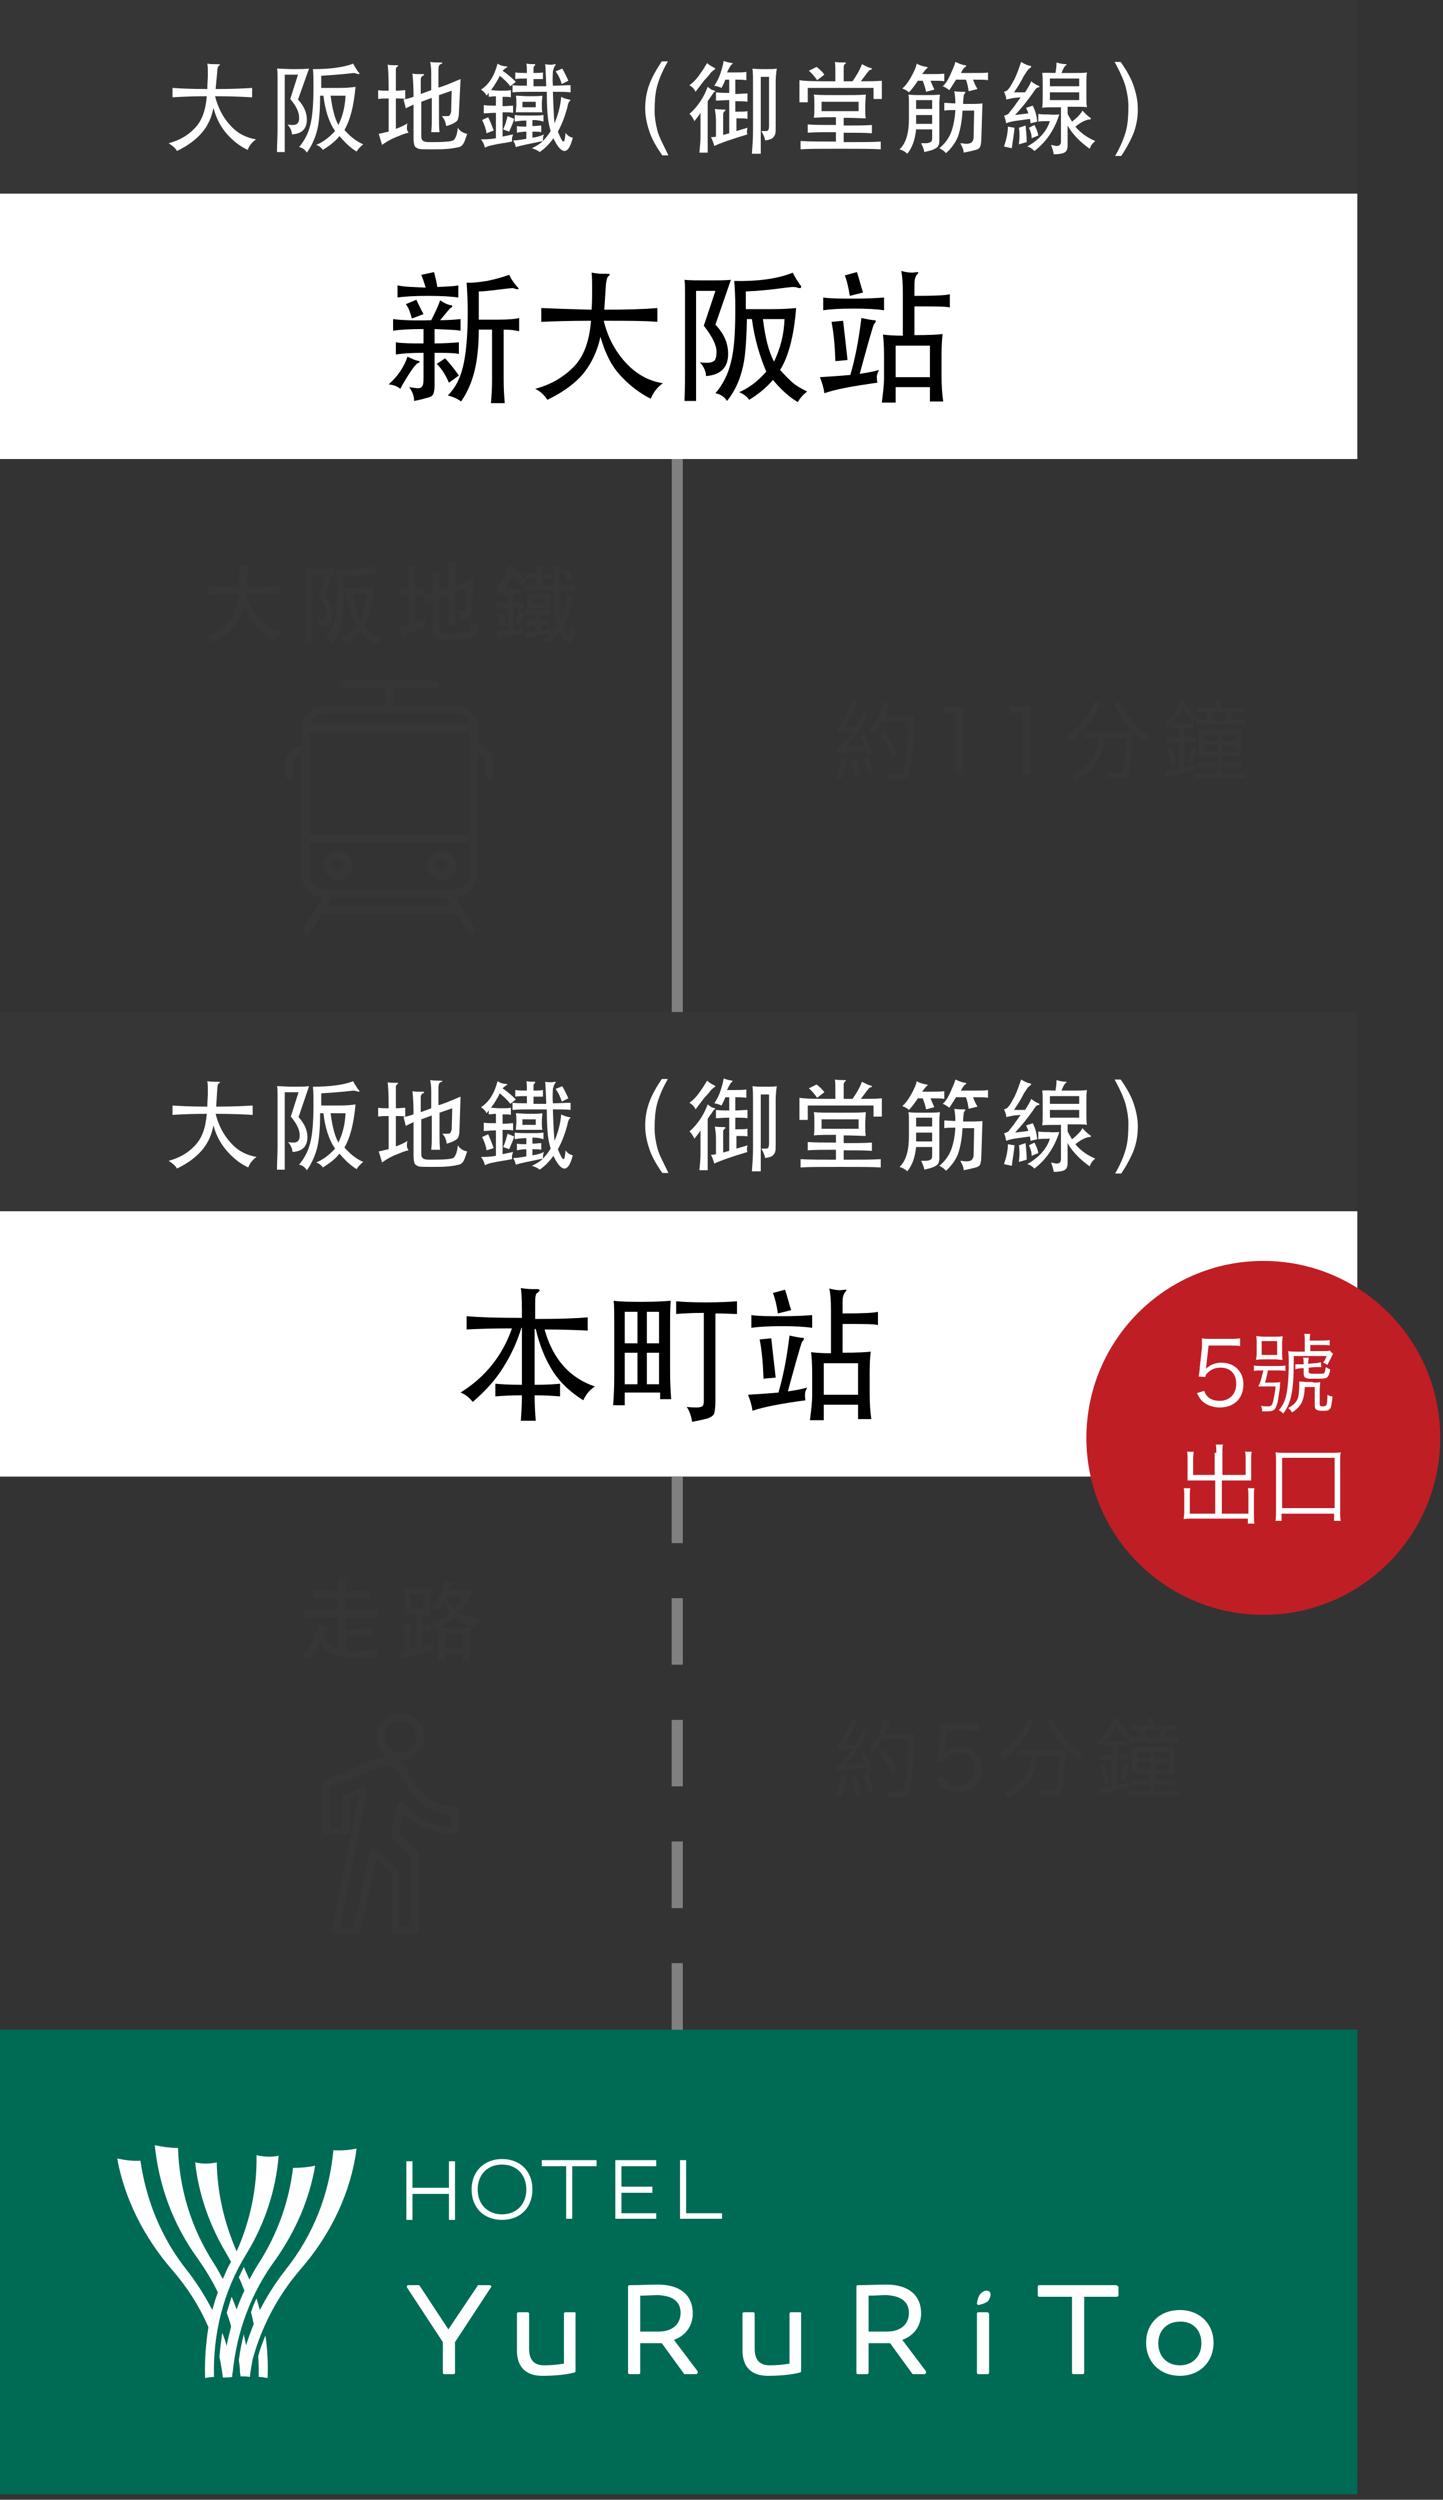 <?xml version="1.0" encoding="utf-8"?>
<!-- Generator: Adobe Illustrator 24.0.1, SVG Export Plug-In . SVG Version: 6.00 Build 0)  -->
<svg version="1.1" id="レイヤー_1" xmlns="http://www.w3.org/2000/svg" xmlns:xlink="http://www.w3.org/1999/xlink" x="0px"
	 y="0px" viewBox="0 0 261 452" style="enable-background:new 0 0 261 452;" xml:space="preserve">
<rect x="0" y="0" width="261" height="452" fill="#333333" stroke="none"/>
<style type="text/css">
	.st0{fill:#808080;}
	.st1{fill:#363636;}
	.st2{fill:#FFFFFF;}
	.st3{fill:#006B54;}
	.st4{fill:#BF1E24;}
</style>
<rect x="121.5" y="83" class="st0" width="2" height="100"/>
<g>
	<g>
		<path class="st1" d="M44.3,109.2c-0.3,1.5-0.9,2.8-1.8,3.9c-0.9,1.1-2.2,2.1-4.1,3.1c-0.3-0.5-0.8-0.9-1.4-1.2
			c1.7-0.4,3.1-1.2,4.2-2.4c1.1-1.1,1.8-2.9,1.9-5.2c-2.3,0-4.2,0.1-5.5,0.1V106c1.3,0.1,3.1,0.1,5.6,0.2c0-0.9,0.1-1.7,0.1-2.3
			c0-0.7,0-1.3-0.1-1.8c0.4,0.1,0.8,0.1,1.1,0.1c0.6,0,0.9,0,0.9,0.1c0,0,0,0.1-0.1,0.2c-0.2,0.1-0.3,0.4-0.3,0.9l-0.2,2.8
			c2.6,0,4.6-0.1,5.9-0.2v1.5c-1.4-0.1-3.4-0.1-6-0.1c0.4,1.8,1.2,3.3,2.4,4.6c1.2,1.3,2.6,2.1,4.2,2.3c-0.6,0.4-1,1-1.3,1.7
			c-1.1-0.6-2.2-1.4-3.2-2.4C45.5,112.6,44.8,111.1,44.3,109.2z"/>
		<path class="st1" d="M56.5,104v12.4h-1.3c0-1.2,0.1-2.4,0.1-3.7v-8.3c0-0.7,0-1.2,0-1.6c0.6,0,1.5,0,2.6,0s2,0,2.6,0l-1.7,5
			c1,1,1.4,2.1,1.4,3.2c0,1.5-0.8,2.3-2.4,2.4c0-0.5-0.2-1-0.7-1.6c0.3,0.1,0.6,0.1,0.8,0.1c0.4,0,0.7-0.1,0.9-0.3
			c0.1-0.2,0.2-0.5,0.2-0.9c0-0.8-0.5-1.7-1.4-2.9l1.3-3.9H56.5z M62.7,107.3h-0.5c0,2.6-0.2,4.5-0.5,5.7c-0.3,1.3-0.9,2.4-1.6,3.4
			c-0.3-0.5-0.7-0.8-1.3-0.9c0.8-0.9,1.4-2.1,1.7-3.4c0.3-1.4,0.5-3.4,0.5-6c0-1.3,0-2.3-0.1-3c2.7,0,4.9-0.3,6.5-0.9
			c0.1,0.3,0.2,0.5,0.4,0.8c0.2,0.3,0.3,0.4,0.4,0.5c0.1,0.1,0.1,0.2,0.1,0.2c0,0.1,0,0.1-0.1,0.1c-0.1,0-0.2,0-0.3,0
			c-0.1,0-0.3,0-0.5,0c-0.2,0-0.7,0.1-1.7,0.2c-0.9,0.1-2.1,0.2-3.6,0.3v2H65c1.2,0,2.1,0,2.7-0.1c-0.3,3.1-0.9,5.4-1.8,6.9
			c0.6,0.7,1.1,1.2,1.5,1.5c0.4,0.3,0.9,0.6,1.6,0.9c-0.4,0.3-0.8,0.7-1,1.2c-0.9-0.5-1.8-1.3-2.8-2.5c-0.7,0.8-1.5,1.5-2.6,2.2
			c-0.2-0.3-0.5-0.6-1.1-0.8c1.1-0.4,2.1-1.2,3-2.3C63.6,111.5,63,109.6,62.7,107.3z M63.9,107.3c0.2,2,0.6,3.6,1.2,4.7
			c0.7-1.4,1.1-3,1.2-4.7H63.9z"/>
		<path class="st1" d="M75.1,112.6c0.7-0.3,1.3-0.5,1.9-0.8c-0.1,0.3-0.1,0.5-0.1,0.8c0,0.2,0.1,0.5,0.2,0.7c-0.5,0.1-1.2,0.3-2,0.7
			c-0.9,0.4-1.6,0.8-2.3,1.2c-0.2-0.7-0.3-1.3-0.5-1.8c0.6-0.1,1.1-0.2,1.6-0.4v-5.4c-0.6,0-1.1,0-1.6,0.1v-1.4
			c0.4,0.1,0.9,0.1,1.6,0.1c0-2.4-0.1-3.8-0.2-4.2c0.4,0.1,0.9,0.1,1.5,0.1c0.1,0,0.2,0,0.2,0.1s-0.1,0.1-0.2,0.2
			c-0.1,0.1-0.2,0.2-0.2,0.4v3.4c0.7,0,1.2-0.1,1.6-0.1v1.4c-0.4-0.1-0.9-0.1-1.6-0.1V112.6z M82.2,106c1.6-0.6,2.7-1,3.4-1.4
			l-0.2,5.6c0,0.4-0.1,0.7-0.2,0.9s-0.3,0.4-0.5,0.5s-0.7,0.3-1.3,0.5c-0.1-0.6-0.3-1.1-0.7-1.6c0.2,0,0.5,0,0.7,0s0.4,0,0.6-0.1
			s0.2-0.3,0.2-0.6l0.1-3.4l-2,0.7v3.7c0,0.7,0,1.4,0.1,2.2h-1.4c0.1-0.9,0.1-1.6,0.1-2.2v-3.3l-1.7,0.6v5.2c0,0.4,0,0.7,0.1,0.8
			c0.1,0.2,0.2,0.3,0.4,0.3s0.6,0.1,1.1,0.1c2.1,0,3.4-0.1,3.7-0.3c0.3-0.2,0.5-0.9,0.6-1.9c0.4,0.5,0.8,0.9,1.5,0.9
			c-0.3,0.8-0.5,1.3-0.7,1.6c-0.2,0.3-0.4,0.5-0.7,0.6c-0.3,0.1-0.8,0.2-1.6,0.2c-0.8,0.1-1.7,0.1-2.8,0.1s-1.7,0-2-0.1
			s-0.5-0.2-0.6-0.5c-0.1-0.2-0.2-0.6-0.2-1.2v-5.4c-0.6,0.2-1,0.4-1.2,0.6l-0.4-1.4c0.3-0.1,0.9-0.2,1.6-0.5c0-1.7,0-2.9-0.1-3.8
			c0.3,0.1,0.7,0.1,1,0.1l0.6,0c0.2,0,0.2,0,0.2,0.1s-0.1,0.1-0.2,0.2c-0.1,0-0.2,0.1-0.2,0.2c-0.1,0.1-0.1,0.2-0.1,0.3v2.4l1.7-0.6
			v-2.6c0-0.9-0.1-1.5-0.2-1.9c0.6,0.1,1,0.1,1.4,0.1c0.4,0,0.6,0,0.6,0.1c0,0.1-0.1,0.1-0.2,0.2c-0.2,0.1-0.3,0.4-0.3,0.9V106z"/>
		<path class="st1" d="M93.1,103.2c0.8,0.6,1.5,1.2,2.1,1.8l-0.9,0.8c-0.5-0.6-1-1.2-1.7-1.7c-0.3,0.7-0.8,1.5-1.4,2.3
			c0.3,0,0.8,0.1,1.5,0.1s1.2,0,1.6-0.1v1.2c-0.3-0.1-0.7-0.1-1.4-0.1v1.5c0.7,0,1.3,0,1.7-0.1v1.2c-0.4-0.1-1-0.1-1.7-0.1v3.9
			c0.8-0.1,1.4-0.3,1.7-0.4c-0.1,0.3-0.1,0.5-0.1,0.7c0,0.2,0,0.3,0,0.4c-1.4,0.2-2.3,0.4-3,0.5c-0.6,0.1-1.1,0.3-1.4,0.4
			c-0.1-0.5-0.3-0.9-0.7-1.3c0.6,0,1.4,0,2.4-0.2v-4.1c-0.9,0-1.5,0-2,0.1v-1.2c0.5,0.1,1.1,0.1,2,0.1v-1.5c-0.5,0-0.8,0-1.1,0.1
			v-0.6l-0.4,0.4c-0.2-0.4-0.5-0.7-0.9-1c1.3-0.8,2.1-2.1,2.6-4.1c0.4,0.2,0.8,0.4,1.4,0.5c0.1,0,0.2,0,0.2,0.1
			c0,0.1-0.1,0.1-0.2,0.2C93.4,103,93.3,103.1,93.1,103.2z M91.7,112.9l-1.1,0.4c-0.1-0.7-0.4-1.5-0.7-2.2l1-0.4
			C91.2,111.4,91.5,112.2,91.7,112.9z M94.9,111c-0.2,0.6-0.5,1.3-0.8,2l-1-0.4c0.3-0.7,0.6-1.4,0.7-2.1L94.9,111z M101.5,111.7
			c0.7-1.5,1-3,1.1-4.3c0.5,0.2,0.9,0.4,1.2,0.4c0.1,0,0.2,0.1,0.2,0.1s-0.1,0.1-0.2,0.2c-0.1,0.1-0.2,0.4-0.4,1.1
			c-0.3,1.3-0.8,2.6-1.5,3.9c0.4,1,0.7,1.6,0.9,1.6s0.3-0.5,0.4-1.4c0.3,0.4,0.7,0.7,1.1,0.8c-0.4,1.4-0.8,2.1-1.4,2.1
			s-1.1-0.7-1.7-2c-0.7,1-1.5,1.7-2.2,2.2c-0.3-0.2-0.7-0.4-1.2-0.6c0.8-0.4,1.4-0.8,1.8-1.2c0.4-0.4,0.8-0.9,1.2-1.6
			c-0.2-0.6-0.4-1.3-0.5-2.1c-0.1-0.8-0.2-2.2-0.2-4.2h-2.6c-1.1,0-2,0-2.8,0.1v-1.1c0.6,0.1,1.4,0.1,2.3,0.1v-1.2
			c-0.8,0-1.4,0-1.9,0v-1c0.5,0.1,1.2,0.1,1.9,0.1c0-0.7,0-1.2-0.1-1.5c0.5,0.1,0.9,0.1,1.3,0.1c0.1,0,0.2,0,0.2,0.1
			c0,0.1,0,0.1-0.1,0.2c-0.1,0.1-0.2,0.2-0.2,0.4v0.8c0.6,0,1.1,0,1.6-0.1v1c-0.2,0-0.8,0-1.6,0v1.2h2.1c-0.1-1.9-0.1-3.1-0.2-3.6
			c0.4,0.1,0.7,0.1,1,0.1l0.5,0c0.1,0,0.1,0,0.1,0.1s-0.1,0.1-0.2,0.3c-0.1,0.1-0.2,0.4-0.2,0.8c0,0.4-0.1,1.2,0,2.3
			c1.1,0,2.1,0,2.8-0.1v1.1c-0.6-0.1-1.5-0.1-2.8-0.1C101.3,109.3,101.4,111,101.5,111.7z M97.9,111.2v1c0.6,0,1-0.1,1.4-0.1v1.1
			c-0.4-0.1-0.8-0.1-1.4-0.1v0.9c0.7-0.1,1.3-0.3,1.8-0.5c-0.1,0.3-0.2,0.7-0.2,1c-2.1,0.4-3.6,0.7-4.4,1c-0.1-0.4-0.2-0.7-0.4-1.1
			c0.5,0,1.2-0.1,2.1-0.2V113c-0.6,0-1.1,0-1.6,0.1v-1.1c0.4,0.1,0.9,0.1,1.6,0.1v-1c-0.8,0-1.4,0.1-1.8,0.1v-1.1
			c0.6,0.1,1.3,0.1,2.3,0.1s1.7,0,2.3-0.1v1.1C99.2,111.3,98.7,111.2,97.9,111.2z M99.5,110c-0.7,0-1.4,0-2.1,0c-0.8,0-1.5,0-2.1,0
			c0-0.3,0.1-0.8,0.1-1.4c0-0.6,0-1-0.1-1.3c0.5,0,1.2,0,2.1,0c0.9,0,1.6,0,2.1,0c0,0.3,0,0.8,0,1.3S99.5,109.6,99.5,110z
			 M98.5,109.1v-0.9h-2.1v0.9H98.5z M103.7,104.8l-1.1,0.5c-0.2-0.7-0.5-1.4-0.9-2l1.1-0.4C103.1,103.6,103.4,104.2,103.7,104.8z"/>
	</g>
</g>
<g>
	<g>
		<path class="st1" d="M153,137.3c-0.2,1.7-0.4,2.5-0.9,3.7l-0.9-0.4c0.5-1,0.7-1.9,0.9-3.5L153,137.3z M157,136.6
			c-0.2-0.7-0.2-0.8-0.3-1c-1.2,0.2-2,0.3-2.5,0.3c-1.5,0.2-1.8,0.2-2.6,0.4l-0.3-1.1c0.8-0.1,1.2-0.4,2.9-3
			c-1.6,0.1-2.1,0.1-2.6,0.2l-0.2-0.9c0.4-0.1,0.5-0.2,0.9-0.8c0.5-0.9,1.1-2,1.9-4l0.9,0.4c-0.3,0.5-0.3,0.5-1,2
			c-0.1,0.2-0.5,1-1.3,2.4l1.9,0c0.8-1.1,1.2-2,1.5-2.9l0.9,0.6c0,0.1,0,0.1-0.3,0.4c0,0-0.1,0.2-0.3,0.6c-0.6,1.1-2.6,3.9-3.5,5
			c2.2-0.2,2.8-0.3,3.4-0.4l-0.1-0.2c-0.1-0.4-0.3-0.7-0.7-1.4l0.8-0.3c0.5,1.1,0.8,1.8,1.3,3.4L157,136.6z M154.7,137.2
			c0.3,0.7,0.5,1.1,0.6,1.6c0.3,1,0.3,1,0.4,1.5l-0.9,0.3c-0.1-0.5-0.1-0.5-0.5-1.7c-0.2-0.8-0.3-0.9-0.5-1.4L154.7,137.2z
			 M156.9,136.7c0.7,1.8,0.8,2.1,1,3.1l-0.8,0.4c-0.2-1.2-0.5-2.1-0.9-3.2L156.9,136.7z M159.6,130.3c-0.5,1-1,1.7-1.6,2.5
			c-0.3-0.3-0.5-0.4-0.8-0.6c0.7-0.8,1.3-1.7,1.8-2.7c0.5-1.2,0.8-1.9,0.9-2.6l1.1,0.3c-0.1,0.3-0.1,0.3-0.4,1.1
			c-0.2,0.4-0.2,0.4-0.5,1.2h4c0.7,0,1,0,1.3-0.1c-0.1,0.5-0.1,0.5-0.1,2.5c0,2.5-0.3,5.7-0.7,7.2c-0.4,1.6-0.8,1.9-2.3,1.9
			c-0.5,0-1,0-1.7-0.1c0-0.4-0.1-0.7-0.3-1.1c0.9,0.1,1.5,0.2,2.1,0.2c0.8,0,0.9-0.2,1.2-1.2c0.4-1.8,0.7-4.9,0.7-8.4H159.6z
			 M161.3,136.8c-0.7-1.8-1.2-2.5-2.2-4l0.8-0.5c1,1.4,1.5,2.2,2.3,3.9L161.3,136.8z"/>
		<path class="st1" d="M170.7,127.7c0.4,0.1,0.7,0.1,1.3,0.1h1c0.5,0,0.8,0,1.3-0.1c-0.1,1-0.1,1.8-0.1,2.7v7.8c0,0.8,0,1.2,0.1,1.8
			h-1.5c0.1-0.6,0.1-1.1,0.1-1.8v-9.3h-0.9c-0.5,0-0.9,0-1.4,0.1V127.7z"/>
		<path class="st1" d="M182.8,127.7c0.4,0.1,0.7,0.1,1.3,0.1h1c0.5,0,0.8,0,1.3-0.1c-0.1,1-0.1,1.8-0.1,2.7v7.8c0,0.8,0,1.2,0.1,1.8
			h-1.5c0.1-0.6,0.1-1.1,0.1-1.8v-9.3h-0.9c-0.5,0-0.9,0-1.4,0.1V127.7z"/>
		<path class="st1" d="M199.1,127.2c-0.1,0.2-0.2,0.3-0.4,0.8c-1.2,2.5-2.8,4.3-5,6c-0.2-0.3-0.4-0.6-0.8-0.9
			c1.9-1.3,3.3-2.8,4.4-4.7c0.4-0.7,0.6-1.2,0.7-1.7L199.1,127.2z M199.7,133.4c-0.1,1.7-0.5,3-1.2,4.2c-0.8,1.4-2.1,2.5-4,3.5
			c-0.2-0.4-0.4-0.6-0.7-0.9c2-1,3.3-2,4-3.5c0.5-1,0.8-1.9,0.9-3.3h-1c-0.6,0-1.2,0-1.6,0.1v-1.1c0.5,0.1,1,0.1,1.7,0.1h5.3
			c0.7,0,1.2,0,1.7-0.1c0,0.3,0,0.4-0.1,1.1c0,3.1-0.3,5.8-0.7,6.6c-0.3,0.5-0.6,0.6-1.6,0.6c-0.6,0-1.1,0-2.1-0.1
			c0-0.4-0.1-0.7-0.3-1.1c0.9,0.2,1.6,0.3,2.3,0.3c0.5,0,0.7-0.1,0.8-0.4c0.3-1,0.5-3.1,0.5-5.9H199.7z M202.6,126.8
			c0.1,0.4,0.3,0.7,0.6,1.3c1.2,2.1,2.5,3.5,4.7,5c-0.3,0.3-0.5,0.6-0.8,1c-2.5-1.9-3.9-3.5-5.4-6.4c-0.1-0.1-0.2-0.3-0.3-0.4
			L202.6,126.8z"/>
		<path class="st1" d="M213.3,134.2h-1.1c-0.6,0-0.9,0-1.3,0.1v-1c0.4,0.1,0.7,0.1,1.3,0.1h1.1v-1.7h-0.5c-0.4,0-0.6,0-0.9,0.1v-0.8
			c-0.4,0.4-0.5,0.5-0.8,0.7c-0.2-0.4-0.2-0.4-0.6-0.8c0.9-0.7,1.3-1.1,1.8-1.8c0.5-0.7,0.9-1.6,1.2-2.5l0.9,0.3l-0.1,0.3
			c0.3,0.3,0.3,0.3,0.8,1c0.4,0.4,0.7,0.8,1.3,1.6l-0.7,0.7c-0.7-1.1-0.8-1.2-1.8-2.4c-0.5,1.1-1,1.9-1.9,2.8c0.2,0,0.4,0,0.8,0h2.1
			c0.4,0,0.6,0,0.9-0.1v0.9c-0.2,0-0.5-0.1-0.9-0.1h-0.7v1.7h0.8c0.6,0,0.9,0,1.2-0.1v1c-0.4,0-0.7-0.1-1.2-0.1h-0.8v4.8
			c0.6-0.2,1-0.3,2-0.7l0,0.9c-1.5,0.5-2.9,0.9-4.4,1.2c-0.5,0.1-0.6,0.1-0.9,0.2l-0.2-1c0.4,0,1.3-0.2,2.5-0.5V134.2z M211.9,138.6
			c-0.2-1.4-0.4-2.2-0.8-3.4l0.8-0.2c0.4,1.1,0.5,1.6,0.8,3.4L211.9,138.6z M214.8,137.8c0.4-1,0.5-1.6,0.7-2.9l0.8,0.3
			c-0.2,1.2-0.4,1.9-0.8,2.9L214.8,137.8z M218.3,136.7c-0.7,0-1.2,0-1.5,0c0-0.4,0-0.7,0-1.5v-1.9c0-0.8,0-1,0-1.4
			c0.3,0,0.8,0,1.5,0h4.7c0.7,0,1.1,0,1.5,0c0,0.3,0,0.6,0,1.4v1.9c0,0.8,0,1.1,0,1.5c-0.4,0-0.8,0-1.5,0h-2v1.2h2
			c0.8,0,1.2,0,1.6-0.1v1c-0.6,0-1.1-0.1-1.6-0.1h-2v1.2h2.7c0.8,0,1.2,0,1.6-0.1v1c-0.4-0.1-1-0.1-1.7-0.1h-5.9
			c-0.7,0-1.2,0-1.6,0.1v-1c0.4,0.1,0.9,0.1,1.6,0.1h2.4v-1.2h-1.8c-0.6,0-1.1,0-1.6,0.1v-1c0.3,0.1,0.8,0.1,1.6,0.1h1.8v-1.2H218.3
			z M223.3,128c0.6,0,1.1,0,1.6-0.1v0.9c-0.5,0-0.9-0.1-1.5-0.1h-0.2c-0.1,0.5-0.4,1.1-0.6,1.5h1.1c0.8,0,1.2,0,1.6-0.1v1
			c-0.5-0.1-0.9-0.1-1.6-0.1h-5.9c-0.7,0-1.1,0-1.5,0.1v-1c0.3,0.1,0.8,0.1,1.5,0.1h0.8c-0.1-0.4-0.3-1-0.5-1.5h0
			c-0.6,0-1,0-1.5,0.1v-0.9c0.4,0,1,0.1,1.6,0.1h2c-0.4-0.7-0.4-0.7-0.7-1l0.7-0.5c0.4,0.4,0.6,0.9,0.9,1.5H223.3z M217.8,132.8v1.2
			h2.4v-1.2H217.8z M217.8,134.7v1.2h2.4v-1.2H217.8z M219,128.8c0.1,0.4,0.4,1,0.5,1.5h2.1c0.2-0.5,0.4-1,0.6-1.5H219z M221,134
			h2.6v-1.2H221V134z M221,136h2.6v-1.2H221V136z"/>
	</g>
</g>
<rect x="-0.5" y="35" class="st2" width="246" height="48"/>
<rect x="-0.5" y="-1" class="st1" width="246" height="36"/>
<g>
	<path d="M73.7,64.5c0.9,0.4,1.5,0.7,1.8,0.7c0.3,0.1,0.4,0.1,0.4,0.2s-0.1,0.2-0.4,0.3c-0.2,0.1-0.7,0.7-1.3,1.6
		c-0.6,0.9-1.2,1.9-1.8,3c-0.6-0.5-1.3-0.7-2.1-0.8C72,68,73.1,66.3,73.7,64.5z M79.6,57.9c1.4,0,2.6-0.1,3.7-0.2v2.1
		c-1.1-0.2-2.7-0.2-4.7-0.3v2.6c1.6,0,3.1-0.1,4.4-0.2V64c-1-0.2-2.4-0.2-4.4-0.2v5.9c0,0.7-0.1,1.2-0.2,1.5c-0.1,0.3-0.5,0.6-1,0.7
		s-1.3,0.4-2.5,0.6c0-0.9-0.3-1.7-0.9-2.5c0.7,0.1,1.3,0.2,1.6,0.2c0.4,0,0.6-0.1,0.8-0.4c0.2-0.3,0.2-0.9,0.2-1.8v-4.2
		c-2.1,0-3.7,0.1-5,0.3v-2.2c1.3,0.2,2.9,0.2,5,0.2v-2.6c-2.4,0-4.2,0.1-5.5,0.3v-2.1c1.5,0.2,3.8,0.3,6.9,0.2
		c0.7-1.4,1.3-2.6,1.6-3.6c0.7,0.5,1.4,0.8,2,0.9c0.2,0,0.2,0.1,0.2,0.2c0,0.1-0.1,0.2-0.3,0.3S80.8,56.5,79.6,57.9z M77,52
		c-0.3-0.9-0.5-1.6-0.8-2.3l2.3-0.5c0.3,1.1,0.5,2,0.6,2.7c1.6-0.1,2.9-0.1,3.8-0.3v2.2c-1.3-0.2-3.2-0.3-5.5-0.3
		c-2.3,0-4.2,0.1-5.5,0.3v-2.2C73.2,51.9,74.9,51.9,77,52z M76.6,56.8l-2.1,0.8c-0.3-1.1-0.6-2-1.1-2.6l1.9-0.8
		C75.7,55,76.1,55.9,76.6,56.8z M83,67.9l-1.8,1.3c-0.6-1.4-1.3-2.5-2.2-3.4l1.5-1C81.2,65.5,82,66.5,83,67.9z M86.7,57.8h3.4
		c1.8,0,3.1-0.1,3.8-0.3v2.4c-0.8-0.2-1.7-0.3-2.8-0.3v9.2c0,1.6,0.1,2.9,0.2,4.1h-2.5c0.1-1.2,0.2-2.6,0.2-4.1v-9.2h-2.4
		c0,3.1-0.3,5.6-0.8,7.6c-0.5,2-1.3,3.8-2.4,5.4c-0.5-0.4-1.3-0.8-2.4-1.1c1.5-1.5,2.4-3.4,2.9-5.9s0.7-5.5,0.7-9.2
		c0-2-0.1-3.8-0.2-5.3c1,0.1,2.3-0.1,3.7-0.3c1.5-0.3,2.8-0.7,4-1.1c0.2,0.4,0.4,0.8,0.7,1.2c0.3,0.4,0.5,0.7,0.7,0.9
		c0.2,0.2,0.3,0.3,0.3,0.4c0,0.1-0.1,0.1-0.2,0.1s-0.3,0-0.4-0.1c-0.2,0-0.3-0.1-0.5-0.1c-0.3,0-1.2,0.1-2.8,0.3
		c-1.6,0.2-2.6,0.3-3.3,0.3V57.8z"/>
	<path d="M108.6,60.9c-0.5,2.4-1.5,4.6-2.9,6.4s-3.6,3.5-6.7,5c-0.5-0.8-1.2-1.5-2.2-2c2.7-0.7,5-2,6.9-3.9s2.9-4.7,3.2-8.4
		c-3.8,0-6.8,0.1-9,0.2v-2.5c2.1,0.1,5.1,0.2,9.1,0.3c0.1-1.4,0.1-2.7,0.1-3.8c0-1.1,0-2-0.1-2.9c0.7,0.1,1.3,0.2,1.8,0.2
		c1,0,1.5,0,1.5,0.1c0,0.1-0.1,0.2-0.2,0.3c-0.3,0.2-0.4,0.7-0.5,1.5l-0.3,4.6c4.2,0,7.4-0.1,9.6-0.3v2.5c-2.3-0.2-5.6-0.2-9.7-0.2
		c0.7,2.9,2,5.4,3.9,7.5s4.2,3.4,6.8,3.8c-1,0.7-1.7,1.6-2.2,2.8c-1.8-0.9-3.6-2.2-5.2-3.9C110.7,66.4,109.5,64,108.6,60.9z"/>
	<path d="M125.9,52.4v20.1h-2.1c0.1-2,0.1-4,0.1-6V53.1c0-1.2,0-2-0.1-2.5c1,0.1,2.4,0.1,4.2,0.1s3.2,0,4.2-0.1l-2.8,8.1
		c1.6,1.7,2.3,3.4,2.3,5.3c0,2.4-1.3,3.8-4,4c0-0.8-0.4-1.7-1.1-2.5c0.5,0.1,1,0.1,1.3,0.1c0.7,0,1.2-0.2,1.4-0.5s0.3-0.8,0.3-1.5
		c0-1.2-0.8-2.8-2.3-4.7l2.1-6.3H125.9z M136,57.7h-0.9c-0.1,4.2-0.3,7.3-0.9,9.3c-0.5,2-1.4,3.9-2.7,5.5c-0.5-0.8-1.2-1.2-2.1-1.4
		c1.3-1.5,2.3-3.4,2.8-5.6c0.6-2.2,0.8-5.5,0.8-9.8c0-2.1-0.1-3.7-0.2-4.9c4.3,0.1,7.9-0.4,10.6-1.5c0.2,0.4,0.4,0.8,0.7,1.3
		c0.3,0.4,0.5,0.7,0.6,0.9c0.2,0.1,0.2,0.3,0.2,0.4s-0.1,0.2-0.2,0.2s-0.3,0-0.5-0.1c-0.2-0.1-0.5-0.1-0.8-0.1s-1.2,0.1-2.7,0.3
		c-1.5,0.2-3.5,0.4-5.8,0.5v3.2h4.7c2,0,3.4-0.1,4.4-0.2c-0.4,5.1-1.4,8.8-2.9,11.2c1,1.1,1.8,1.9,2.4,2.4c0.6,0.5,1.5,1,2.5,1.5
		c-0.7,0.5-1.3,1.2-1.7,1.9c-1.4-0.8-2.9-2.1-4.5-4c-1.1,1.3-2.5,2.5-4.3,3.6c-0.3-0.5-0.9-1-1.8-1.4c1.7-0.7,3.3-1.9,4.9-3.7
		C137.5,64.6,136.5,61.5,136,57.7z M138,57.7c0.4,3.3,1,5.8,2,7.7c1.1-2.3,1.8-4.8,1.9-7.7H138z"/>
	<path d="M153.8,67.8c0.8-2.7,1.5-6.1,2-10.3c1,0.2,1.8,0.4,2.4,0.4c0.2,0,0.2,0.1,0.2,0.2s-0.1,0.3-0.3,0.5c-0.1,0.1-0.4,1.1-1,3.2
		c-0.6,2.1-1.1,4-1.6,5.8c1.3-0.2,2.5-0.4,3.5-0.7c-0.2,0.4-0.4,0.8-0.4,1.2c0,0.4,0,0.7,0.1,1.1c-4.4,0.6-7.6,1.2-9.6,1.9
		c-0.1-0.9-0.4-1.9-0.8-2.9C149.8,68.1,151.6,68,153.8,67.8z M159.9,56.1c-1.3-0.2-3.1-0.3-5.5-0.3s-4.2,0.1-5.5,0.3v-2.3
		c1.4,0.2,3.2,0.2,5.5,0.2c2.3,0,4.2-0.1,5.5-0.2V56.1z M153.3,65.1l-2.2,0.2c-0.1-2.8-0.3-5.1-0.7-7.1l2.1-0.2L153.3,65.1z
		 M156.1,52.9l-2.4,0.6c-0.2-1.4-0.5-2.7-0.9-3.7l2.2-0.6C155.4,50.4,155.7,51.7,156.1,52.9z M162,70v2.8h-2.5
		c0.2-1.7,0.4-3.2,0.4-4.5v-4c0-1.7-0.1-3-0.2-3.8c0.8,0.1,2,0.2,3.6,0.2V53c0-1.8-0.1-3.2-0.3-4c0.8,0.2,1.4,0.3,2,0.3l0.9-0.1
		c0.1,0,0.2,0,0.2,0.1c0,0.1-0.1,0.2-0.2,0.3c-0.1,0.1-0.3,0.4-0.4,0.8c-0.1,0.4-0.1,0.8-0.1,1.2v1.9c3.6,0,5.7-0.1,6.4-0.3v2.4
		c-0.6-0.2-2.8-0.2-6.4-0.2v5.2c2.7,0,4.4-0.1,5.1-0.2c-0.1,0.7-0.2,2-0.2,3.8v3.8c0,1.7,0.1,3.2,0.3,4.6h-2.4V70H162z M168.2,68.2
		v-5.7H162v5.7H168.2z"/>
</g>
<g>
	<path class="st2" d="M38.6,19.5c-0.3,1.7-1,3.2-2,4.4c-1,1.2-2.5,2.4-4.6,3.4c-0.3-0.6-0.9-1-1.5-1.4c1.9-0.5,3.5-1.4,4.7-2.7
		c1.3-1.3,2-3.2,2.2-5.8c-2.6,0-4.7,0.1-6.2,0.2v-1.7c1.4,0.1,3.5,0.2,6.3,0.2c0-1,0.1-1.9,0.1-2.6c0-0.8,0-1.4-0.1-2
		c0.5,0.1,0.9,0.1,1.3,0.1c0.7,0,1,0,1,0.1c0,0-0.1,0.1-0.2,0.2c-0.2,0.1-0.3,0.5-0.3,1L39,16.1c2.9,0,5.1-0.1,6.6-0.2v1.7
		c-1.6-0.1-3.9-0.2-6.7-0.2c0.5,2,1.4,3.8,2.7,5.2c1.3,1.5,2.9,2.3,4.7,2.6c-0.7,0.5-1.2,1.1-1.5,1.9c-1.3-0.6-2.5-1.5-3.6-2.7
		S39.2,21.7,38.6,19.5z"/>
	<path class="st2" d="M51.5,13.6v13.9h-1.4c0-1.4,0.1-2.7,0.1-4.1v-9.3c0-0.8,0-1.4-0.1-1.7c0.7,0,1.7,0.1,2.9,0.1s2.2,0,2.9-0.1
		L53.9,18c1.1,1.2,1.6,2.4,1.6,3.6c0,1.7-0.9,2.6-2.7,2.7c0-0.6-0.3-1.2-0.8-1.8c0.4,0.1,0.7,0.1,0.9,0.1c0.5,0,0.8-0.1,1-0.4
		s0.2-0.6,0.2-1c0-0.9-0.5-2-1.6-3.3l1.4-4.4H51.5z M58.5,17.3h-0.6c0,2.9-0.2,5-0.6,6.5c-0.4,1.4-1,2.7-1.8,3.8
		c-0.3-0.5-0.8-0.9-1.4-1c0.9-1.1,1.6-2.3,2-3.9c0.4-1.5,0.6-3.8,0.6-6.8c0-1.5,0-2.6-0.1-3.4c3,0,5.5-0.3,7.3-1
		c0.1,0.3,0.3,0.6,0.5,0.9c0.2,0.3,0.3,0.5,0.4,0.6c0.1,0.1,0.2,0.2,0.2,0.3s0,0.1-0.1,0.1s-0.2,0-0.4-0.1c-0.2,0-0.3-0.1-0.5-0.1
		s-0.8,0.1-1.9,0.2c-1.1,0.1-2.4,0.2-4,0.3v2.2h3.2c1.4,0,2.4-0.1,3-0.2c-0.3,3.5-1,6.1-2,7.8c0.7,0.8,1.3,1.3,1.7,1.6
		c0.4,0.3,1,0.7,1.7,1c-0.5,0.4-0.9,0.8-1.2,1.3c-1-0.6-2-1.5-3.1-2.8c-0.7,0.9-1.7,1.7-3,2.5c-0.2-0.3-0.6-0.7-1.2-0.9
		c1.2-0.5,2.3-1.3,3.4-2.5C59.5,22.1,58.8,19.9,58.5,17.3z M59.8,17.3c0.3,2.3,0.7,4,1.4,5.3c0.8-1.6,1.2-3.3,1.3-5.3H59.8z"/>
	<path class="st2" d="M71.6,23.3c0.8-0.3,1.5-0.6,2.1-1c-0.1,0.3-0.1,0.6-0.1,0.9c0,0.3,0.1,0.5,0.3,0.8c-0.6,0.1-1.3,0.4-2.3,0.8
		c-1,0.4-1.8,0.9-2.5,1.4c-0.2-0.7-0.4-1.4-0.6-2c0.6-0.1,1.2-0.3,1.8-0.4v-6c-0.7,0-1.3,0-1.9,0.1v-1.6c0.4,0.1,1.1,0.1,1.9,0.1
		c0-2.7-0.1-4.3-0.2-4.7c0.5,0.1,1.1,0.1,1.7,0.1c0.2,0,0.2,0,0.2,0.1c0,0.1-0.1,0.1-0.2,0.2c-0.1,0.1-0.2,0.2-0.2,0.4v3.9
		c0.8,0,1.3-0.1,1.7-0.1v1.6c-0.4-0.1-1-0.1-1.7-0.1V23.3z M79.5,15.8c1.8-0.6,3-1.2,3.8-1.5L83,20.5c0,0.5-0.1,0.8-0.2,1.1
		s-0.3,0.4-0.6,0.6c-0.3,0.2-0.8,0.4-1.5,0.6c-0.1-0.7-0.3-1.3-0.8-1.8c0.3,0,0.5,0,0.8,0c0.3,0,0.5,0,0.6-0.1s0.2-0.3,0.3-0.7
		l0.1-3.8l-2.3,0.8v4.2c0,0.7,0,1.6,0.1,2.5H78c0.1-1,0.1-1.8,0.1-2.5v-3.7l-1.9,0.7v5.9c0,0.4,0,0.7,0.1,0.9
		c0.1,0.2,0.2,0.3,0.5,0.4c0.2,0.1,0.7,0.1,1.2,0.1c2.4,0,3.8-0.1,4.1-0.4c0.3-0.3,0.6-1,0.7-2.2c0.4,0.6,1,1,1.7,1.1
		c-0.3,0.9-0.5,1.5-0.7,1.8s-0.4,0.5-0.8,0.6s-0.9,0.2-1.8,0.3S79.2,27,78,27c-1.2,0-2,0-2.3-0.1c-0.3-0.1-0.6-0.3-0.7-0.5
		c-0.1-0.3-0.2-0.7-0.2-1.4v-6.1c-0.6,0.3-1.1,0.5-1.4,0.7L73,18c0.4-0.1,1-0.2,1.8-0.5c0-1.9-0.1-3.3-0.2-4.2
		c0.4,0.1,0.8,0.1,1.1,0.1l0.7,0c0.2,0,0.3,0,0.3,0.1c0,0.1-0.1,0.2-0.2,0.2c-0.1,0-0.2,0.1-0.3,0.3c-0.1,0.1-0.1,0.3-0.1,0.4V17
		l1.9-0.7v-3c0-1-0.1-1.7-0.2-2.1c0.6,0.1,1.1,0.1,1.6,0.1s0.6,0,0.6,0.1s-0.1,0.1-0.3,0.2c-0.3,0.1-0.4,0.5-0.4,1V15.8z"/>
	<path class="st2" d="M90.9,12.8c0.9,0.6,1.7,1.3,2.4,2l-1,0.8c-0.5-0.7-1.2-1.3-1.9-1.9c-0.4,0.8-0.9,1.7-1.6,2.6
		c0.4,0,0.9,0.1,1.7,0.1c0.8,0,1.4,0,1.9-0.1v1.3c-0.3-0.1-0.8-0.1-1.5-0.1v1.7c0.8,0,1.5-0.1,1.9-0.1v1.3c-0.5-0.1-1.1-0.1-1.9-0.1
		v4.4c0.9-0.2,1.5-0.3,1.9-0.4c-0.1,0.3-0.2,0.6-0.2,0.8s0,0.4,0,0.5c-1.5,0.3-2.6,0.4-3.3,0.6c-0.7,0.1-1.2,0.3-1.6,0.5
		c-0.1-0.5-0.3-1-0.7-1.5c0.7,0,1.6,0,2.7-0.2v-4.6c-1,0-1.7,0.1-2.2,0.1V19c0.5,0.1,1.3,0.1,2.2,0.1v-1.7c-0.5,0-0.9,0.1-1.3,0.1
		v-0.7l-0.4,0.5c-0.2-0.5-0.6-0.8-1-1.1c1.4-0.9,2.4-2.4,3-4.7c0.4,0.3,1,0.5,1.6,0.5c0.1,0,0.2,0.1,0.2,0.1s-0.1,0.1-0.3,0.2
		C91.2,12.5,91.1,12.6,90.9,12.8z M89.3,23.6L88,24.1c-0.1-0.8-0.4-1.6-0.8-2.4l1.1-0.5C88.7,22,89,22.8,89.3,23.6z M93,21.5
		c-0.2,0.7-0.5,1.4-0.9,2.3L91,23.4c0.4-0.8,0.6-1.6,0.8-2.4L93,21.5z M100.3,22.3c0.7-1.7,1.1-3.3,1.2-4.8c0.5,0.3,1,0.4,1.4,0.5
		c0.2,0,0.3,0.1,0.3,0.1c0,0.1-0.1,0.1-0.2,0.2s-0.3,0.5-0.4,1.2c-0.4,1.4-0.9,2.9-1.7,4.3c0.5,1.2,0.8,1.8,1,1.8s0.3-0.5,0.4-1.6
		c0.3,0.5,0.8,0.8,1.3,0.9c-0.4,1.6-0.9,2.4-1.5,2.4s-1.3-0.8-2-2.3c-0.8,1.1-1.6,1.9-2.5,2.5c-0.3-0.3-0.8-0.5-1.4-0.7
		c0.9-0.4,1.6-0.9,2-1.3c0.4-0.4,0.9-1,1.4-1.8c-0.2-0.7-0.4-1.5-0.5-2.4c-0.1-0.9-0.2-2.5-0.2-4.7h-3c-1.2,0-2.3,0-3.2,0.1v-1.3
		c0.7,0.1,1.5,0.1,2.6,0.1v-1.3c-0.9,0-1.6,0-2.1,0.1v-1.2c0.6,0.1,1.3,0.1,2.1,0.1c0-0.8,0-1.4-0.1-1.7c0.5,0.1,1,0.1,1.4,0.1
		c0.2,0,0.2,0,0.2,0.1s0,0.1-0.1,0.2c-0.2,0.1-0.2,0.3-0.2,0.5v0.8c0.7,0,1.2,0,1.7-0.1v1.2c-0.3,0-0.9,0-1.7,0v1.3h2.3
		c-0.1-2.1-0.1-3.5-0.2-4c0.4,0.1,0.8,0.1,1.2,0.1l0.6-0.1c0.1,0,0.1,0,0.1,0.1s-0.1,0.2-0.2,0.3c-0.1,0.2-0.2,0.5-0.3,0.9
		c0,0.4-0.1,1.3,0,2.6c1.3,0,2.3-0.1,3.2-0.1v1.3c-0.7-0.1-1.7-0.1-3.2-0.1C100.1,19.6,100.2,21.5,100.3,22.3z M96.3,21.7v1.1
		c0.6,0,1.2-0.1,1.6-0.1v1.2c-0.4-0.1-1-0.1-1.6-0.1v1.1c0.8-0.1,1.5-0.3,2.1-0.6c-0.2,0.4-0.2,0.8-0.2,1.2c-2.4,0.5-4,0.8-4.9,1.1
		c-0.1-0.4-0.2-0.8-0.5-1.2c0.5,0,1.3-0.1,2.4-0.3v-1.3c-0.7,0-1.2,0.1-1.7,0.2v-1.2c0.5,0.1,1.1,0.1,1.7,0.1v-1.1
		c-0.9,0-1.6,0.1-2.1,0.2v-1.2c0.6,0.1,1.5,0.1,2.6,0.1s1.9,0,2.6-0.1v1.2C97.8,21.8,97.1,21.7,96.3,21.7z M98.1,20.3
		c-0.7,0-1.5,0-2.4,0c-0.9,0-1.6,0-2.4,0c0-0.3,0.1-0.9,0.1-1.5s0-1.2-0.1-1.5c0.6,0,1.4,0.1,2.4,0.1c1,0,1.8,0,2.4-0.1
		c0,0.4-0.1,0.9-0.1,1.5C98,19.4,98,19.9,98.1,20.3z M96.9,19.4v-1h-2.4v1H96.9z M102.8,14.6l-1.2,0.6c-0.2-0.8-0.6-1.6-1.1-2.3
		l1.2-0.5C102.1,13.1,102.5,13.9,102.8,14.6z"/>
	<path class="st2" d="M120.9,28.1h-1.1c-1.2-1.7-2-3.2-2.4-4.5c-0.4-1.2-0.7-2.6-0.7-4c0-1.4,0.2-2.8,0.7-4.2s1.3-2.8,2.3-4.3h1.1
		c-1.1,1.9-1.7,3.5-2,4.7c-0.3,1.2-0.4,2.6-0.4,4.3c0,1.2,0.2,2.3,0.5,3.5S120,26.2,120.9,28.1z"/>
	<path class="st2" d="M128,18.3v9.3h-1.5c0.1-1,0.2-2,0.2-2.9v-4.3c-0.3,0.5-0.7,1-1.1,1.5c-0.3-0.6-0.6-1.1-0.9-1.3
		c0.7-0.6,1.4-1.4,2-2.3c0.6-0.9,1-1.8,1.3-2.6c0.4,0.3,0.7,0.6,1,0.6c0.3,0.1,0.4,0.2,0.4,0.2c0,0-0.1,0.1-0.3,0.2
		C129,16.9,128.6,17.4,128,18.3z M127.9,11.4c0.4,0.4,0.8,0.6,1.2,0.8c0.2,0.1,0.3,0.2,0.3,0.2s-0.1,0.2-0.2,0.2
		c-0.1,0.1-0.3,0.2-0.6,0.5c-0.2,0.3-0.6,0.8-1.2,1.4l-1.6,2.1c-0.2-0.5-0.6-0.9-1.1-1.2c0.6-0.4,1.3-1.1,1.9-2
		C127.2,12.6,127.6,11.9,127.9,11.4z M133.2,20.2c0.9,0,1.6,0,2-0.1v1.4c-0.3-0.1-1-0.1-2-0.1v2.3l2-0.6c0,0.2-0.1,0.4-0.1,0.6
		s0,0.4,0.1,0.6c-3,0.9-5,1.6-6,2.1c-0.2-0.7-0.4-1.2-0.6-1.6c0.3,0,0.6,0,0.9-0.1v-2.9c0-0.7-0.1-1.4-0.2-2.1
		c0.6,0.1,1.1,0.1,1.6,0.1c0.2,0,0.3,0,0.3,0.1c0,0.1,0,0.1-0.1,0.2c-0.2,0.1-0.3,0.3-0.3,0.6v3.7l1.1-0.3v-6c-1,0-1.9,0.1-2.4,0.1
		v-1.5c0.8,0.1,1.6,0.1,2.4,0.1v-2.4h-0.7c-0.3,0.8-0.6,1.3-0.7,1.5c-0.4-0.2-0.8-0.3-1.3-0.4c0.4-0.6,0.8-1.3,1.1-2.2
		c0.3-0.9,0.5-1.7,0.6-2.3c0.4,0.2,0.9,0.3,1.5,0.4c0.1,0,0.1,0,0.1,0.1s-0.1,0.1-0.2,0.2c-0.1,0.1-0.4,0.5-0.8,1.4h1.3
		c0.9,0,1.7,0,2.2-0.1v1.5c-0.7-0.1-1.4-0.1-2-0.1V17c0.7,0,1.5-0.1,2.2-0.1v1.5c-0.5-0.1-1.3-0.1-2.2-0.1V20.2z M140.5,12.4
		c-0.1,0.7-0.2,1.6-0.2,2.4v8.1c0,0.6,0,1.1-0.1,1.4c-0.1,0.3-0.3,0.5-0.5,0.7c-0.3,0.2-0.7,0.3-1.3,0.4c-0.1-0.6-0.4-1.2-0.7-1.7
		c0.2,0,0.4,0,0.7,0c0.2,0,0.4,0,0.5-0.1s0.2-0.4,0.2-0.8v-8.9h-1.5v13.9h-1.6c0.1-1.4,0.2-2.7,0.2-4.2V15c0-1,0-1.8-0.1-2.6
		c0.6,0.1,1.4,0.1,2.4,0.1S140.1,12.5,140.5,12.4z"/>
	<path class="st2" d="M151.1,14.7c0-2.1,0-3.3-0.1-3.5c0.5,0.1,1.1,0.1,1.7,0.1c0.2,0,0.3,0,0.3,0.1c0,0.1-0.1,0.1-0.2,0.2
		c-0.1,0.1-0.2,0.3-0.2,0.5v2.6h1.6c0.7-1,1.3-2,1.7-3.1c0.6,0.3,1.1,0.6,1.6,0.7c0.1,0,0.2,0.1,0.2,0.2c0,0.1-0.1,0.1-0.2,0.1
		s-0.3,0.1-0.5,0.4c-0.2,0.2-0.6,0.8-1.3,1.7c1.4,0,2.7,0,3.8-0.1v3.3h-1.5v-2h-11.9v2.6h-1.5v-4C145.7,14.7,147.9,14.7,151.1,14.7z
		 M151.2,23.9c-2.1,0-3.8,0-5.1,0.1v-1.5c1.3,0.1,3,0.1,5.1,0.1v-1.4c-1.7,0-3,0-4,0.1c0.1-0.4,0.1-1.2,0.1-2.1c0-1,0-1.7-0.1-2.1
		c0.9,0.1,2.5,0.1,4.7,0.1s3.8,0,4.7-0.1c0,0.4-0.1,1.1-0.1,2.2s0,1.7,0.1,2.1c-0.9,0-2.2-0.1-4-0.1v1.4c2.1,0,3.8,0,5.1-0.1v1.5
		c-1.3-0.1-3-0.1-5.1-0.1v1.7c3.1,0,5.3,0,6.7-0.1V27c-1.5-0.1-3.9-0.1-7.3-0.1s-5.8,0-7.2,0.1v-1.5c1.6,0.1,3.8,0.1,6.4,0.1V23.9z
		 M149.1,13.5l-1.3,1c-0.5-0.7-1-1.3-1.5-1.7l1.4-0.7C148.2,12.5,148.7,12.9,149.1,13.5z M155.3,20.1v-1.7h-6.7v1.7H155.3z"/>
	<path class="st2" d="M168.6,23.4h-2.9c-0.2,1.9-0.7,3.3-1.6,4.4c-0.4-0.4-0.8-0.6-1.4-0.8c1.1-1,1.7-2.8,1.7-5.5v-2.9
		c0-0.7,0-1.2-0.1-1.5c0.6,0.1,1.6,0.1,2.8,0.1s2.2,0,2.9-0.1c0,0.3-0.1,0.8-0.1,1.5v6.9c0,0.4-0.1,0.7-0.2,0.9
		c-0.1,0.2-0.4,0.4-0.8,0.6s-1,0.3-1.7,0.5c-0.1-0.5-0.3-1-0.6-1.6c0.3,0,0.6,0,0.9,0s0.6-0.1,0.8-0.2c0.2-0.1,0.3-0.3,0.3-0.7V23.4
		z M166.1,14.5c-0.7,1-1.2,1.7-1.7,2.2c-0.3-0.3-0.7-0.5-1.2-0.7c0.6-0.5,1.1-1.2,1.6-2.1c0.5-0.9,0.9-1.7,1-2.4
		c0.5,0.3,1.1,0.5,1.8,0.6c0.1,0,0.2,0.1,0.2,0.1c0,0.1-0.1,0.1-0.2,0.2c-0.1,0.1-0.4,0.4-0.8,1h1.1c1.5,0,2.5,0,2.9-0.1v1.4
		c-0.4-0.1-1.2-0.1-2.5-0.1c0.3,0.7,0.5,1.2,0.7,1.6l-1.5,0.4c-0.1-0.6-0.3-1.2-0.6-2H166.1z M165.7,19.7h2.9v-1.6h-2.9V19.7z
		 M168.6,20.8h-2.9v1.6h2.9V20.8z M174.1,19.9c-0.1,2-0.4,3.5-0.8,4.7c-0.4,1.1-1.2,2.2-2.2,3.1c-0.3-0.4-0.8-0.7-1.2-0.9
		c1-0.8,1.7-1.8,2.1-2.8c0.4-1,0.7-2.4,0.8-4.1c-0.9,0-1.5,0-2,0.1v-1.4c0.6,0,1.3,0.1,2,0.1c0-1-0.1-1.7-0.2-2.2
		c0.6,0.1,1.2,0.1,1.8,0.1c0.1,0,0.2,0,0.2,0.1s0,0.1-0.1,0.2c-0.1,0.1-0.2,0.2-0.2,0.5c0,0.2-0.1,0.7-0.1,1.4c1.7,0,2.9,0,3.5-0.1
		l-0.2,6.3c0,0.7-0.1,1.2-0.2,1.5c-0.1,0.3-0.4,0.5-0.8,0.6c-0.4,0.1-1.1,0.3-2.2,0.5c0-0.6-0.3-1.1-0.6-1.7c0.4,0,0.7,0.1,1.1,0.1
		s0.7-0.1,0.9-0.2c0.2-0.2,0.4-0.5,0.4-1l0.1-4.8H174.1z M173,14.3c-0.6,0.9-1,1.6-1.3,2c-0.4-0.3-0.8-0.6-1.2-0.7
		c0.4-0.3,0.9-1,1.3-1.9s0.8-1.7,1-2.5c0.5,0.2,1,0.5,1.8,0.6c0.1,0,0.2,0.1,0.2,0.1s-0.1,0.1-0.2,0.2s-0.2,0.1-0.3,0.3
		c-0.1,0.1-0.3,0.4-0.5,0.8h2c1.5,0,2.5,0,2.9-0.1v1.4c-0.4-0.1-1.3-0.1-2.7-0.1c0.2,0.6,0.5,1.2,0.8,1.7l-1.6,0.4
		c-0.1-0.7-0.2-1.4-0.5-2.1H173z"/>
	<path class="st2" d="M183.5,23.1c-0.1,1.1-0.3,2.3-0.5,3.7l-1.4-0.3c0.4-1.2,0.7-2.4,0.7-3.6L183.5,23.1z M184.6,17.6l-1.2,0.1
		c-0.5,0.1-1,0.2-1.4,0.3c0-0.5-0.2-1-0.4-1.4c0.3-0.1,0.6-0.2,0.8-0.5c0.3-0.3,0.6-0.9,1.1-1.8c0.5-1,0.8-2,1.2-3.1
		c0.5,0.3,1,0.6,1.6,0.7c0.2,0,0.2,0.1,0.2,0.2s-0.1,0.1-0.2,0.2s-0.3,0.2-0.5,0.5c-0.2,0.3-0.4,0.6-0.6,0.9c-0.5,1-1.1,2-1.8,3l2,0
		c0.6-0.9,1-1.6,1.1-2c0.4,0.3,0.8,0.6,1.3,0.8c0.1,0,0.2,0.1,0.2,0.2c0,0.1-0.1,0.1-0.2,0.1s-0.2,0.1-0.4,0.2
		c-0.1,0.1-0.3,0.4-0.5,0.7c-0.9,1.3-2,2.7-3.3,4.1l2.4-0.3c-0.1-0.4-0.3-0.7-0.4-1l1.2-0.4c0.4,0.8,0.7,1.7,0.8,2.9l-1.2,0.3
		c0-0.3-0.1-0.6-0.1-0.8l-2.9,0.4c-0.5,0.1-1,0.2-1.4,0.4c-0.1-0.5-0.2-1-0.4-1.4c0.2,0,0.4-0.1,0.6-0.2s0.3-0.2,0.4-0.4
		c0.1-0.1,0.4-0.5,0.8-1C183.8,18.7,184.2,18.2,184.6,17.6z M185.7,25.7l-1.4,0.4c0-0.4,0.1-0.9,0.1-1.4s0-1-0.1-1.6l1.2-0.4
		C185.6,23.7,185.7,24.6,185.7,25.7z M191.6,20.7c-0.9,2.8-2.4,5-4.5,6.6c-0.4-0.4-0.8-0.7-1.3-0.8c2.1-1.2,3.5-2.7,4.1-4.6
		c-0.9,0-1.6,0-2.1,0.1v-1.4c0.6,0.1,1.2,0.1,1.9,0.1C190.6,20.8,191.2,20.7,191.6,20.7z M187.8,24.5l-1.2,0.5
		c0-0.7-0.2-1.3-0.5-1.9l1-0.5C187.4,23.2,187.7,23.8,187.8,24.5z M190.9,13.2c0.1-0.5,0.2-1.2,0.2-1.9c0.6,0.2,1.2,0.3,1.7,0.3
		c0.1,0,0.1,0,0.1,0.1s0,0.1-0.1,0.1c-0.2,0.1-0.5,0.6-0.8,1.4h2.2c1,0,1.8,0,2.4-0.1c-0.1,0.5-0.1,1.1-0.1,2v2.2
		c0,0.9,0,1.6,0.1,2.1c-0.3-0.1-1.5-0.1-3.5-0.1v1.3c0.2,0.4,0.5,0.9,0.8,1.4c0.9-0.7,1.5-1.3,1.9-2c0.5,0.6,1,1,1.4,1.3
		c0.1,0,0.1,0.1,0.1,0.2s-0.1,0.1-0.3,0.1c-0.7,0.1-1.5,0.5-2.5,1.3c1,1.2,2.2,2,3.6,2.6c-0.5,0.4-0.8,0.8-1,1.4
		c-1.7-1.2-3.1-2.6-4-4.2v3.6c0,0.7-0.2,1.1-0.6,1.3c-0.4,0.2-1.1,0.3-1.9,0.3c-0.1-0.6-0.3-1.2-0.5-1.7c0.5,0.1,0.8,0.2,1.1,0.2
		c0.2,0,0.4-0.1,0.5-0.2c0.1-0.1,0.2-0.3,0.2-0.6v-6.2c-1.9,0-3.1,0-3.4,0.1c0.1-0.5,0.1-1.2,0.1-2.1v-2.2c0-0.9,0-1.5-0.1-2
		C189.2,13.1,190,13.2,190.9,13.2z M189.9,15.6h5.3v-1.4h-5.3V15.6z M195.2,16.7h-5.3v1.4h5.3V16.7z"/>
	<path class="st2" d="M202.7,11.2c1.2,1.7,2,3.2,2.4,4.5c0.4,1.2,0.7,2.6,0.7,4s-0.2,2.8-0.7,4.2c-0.5,1.3-1.3,2.8-2.3,4.3h-1.1
		c1.1-1.9,1.7-3.5,2-4.7c0.3-1.2,0.4-2.6,0.4-4.3c0-1.2-0.2-2.3-0.5-3.5c-0.3-1.1-1-2.7-2-4.5H202.7z"/>
</g>
<g>
	<path class="st1" d="M61.1,159.1c1.4,0,2.6-1.1,2.6-2.6c0-1.4-1.1-2.6-2.6-2.6c-1.4,0-2.6,1.1-2.6,2.6
		C58.6,157.9,59.7,159.1,61.1,159.1z M61.1,155.4c0.6,0,1.1,0.5,1.1,1.1c0,0.6-0.5,1.1-1.1,1.1c-0.6,0-1.1-0.5-1.1-1.1
		C60,155.9,60.5,155.4,61.1,155.4z"/>
	<path class="st1" d="M79.9,159.1c1.4,0,2.6-1.1,2.6-2.6c0-1.4-1.1-2.6-2.6-2.6c-1.4,0-2.6,1.1-2.6,2.6
		C77.3,157.9,78.5,159.1,79.9,159.1z M79.9,155.4c0.6,0,1.1,0.5,1.1,1.1c0,0.6-0.5,1.1-1.1,1.1c-0.6,0-1.1-0.5-1.1-1.1
		C78.8,155.9,79.3,155.4,79.9,155.4z"/>
	<path class="st1" d="M86.5,134.8v-3.1c0-2.3-1.9-4.1-4.1-4.1H71.2v-3.1h7.5c0.4,0,0.7-0.3,0.7-0.7s-0.3-0.7-0.7-0.7H62.2
		c-0.4,0-0.7,0.3-0.7,0.7s0.3,0.7,0.7,0.7h7.5v3.1H58.7c-2.3,0-4.1,1.9-4.1,4.1v3.1c-1.6,0-3,1.4-3,3v2.4c0,0.4,0.3,0.7,0.7,0.7
		s0.7-0.3,0.7-0.7v-2.4c0-0.8,0.7-1.5,1.5-1.6v21.9c0,2.2,1.7,4,3.9,4.1l-3.5,5.7c-0.2,0.3-0.1,0.8,0.2,1c0.3,0.2,0.8,0.1,1-0.2
		l2.2-3.5h9.1h3.3h11.9l2.1,3.5c0.2,0.3,0.7,0.5,1,0.2c0.3-0.2,0.5-0.7,0.2-1l-3.5-5.7c2.2-0.1,3.9-1.9,3.9-4.1v-21.9
		c0.8,0,1.5,0.7,1.5,1.6v2.4c0,0.4,0.3,0.7,0.7,0.7c0.4,0,0.7-0.3,0.7-0.7v-2.4C89.4,136.2,88.1,134.8,86.5,134.8z M58.7,129h23.7
		c1.2,0,2.3,0.8,2.6,1.9H56.1C56.4,129.8,57.5,129,58.7,129z M70.7,163.7h-3.3h-8.2l0.9-1.4h20.7l0.9,1.4H70.7z M85,158.1
		c0,1.5-1.2,2.7-2.7,2.7H58.7c-1.5,0-2.7-1.2-2.7-2.7v-5.7h29V158.1z M85,150.9H56v-18.5h29V150.9z"/>
</g>
<g>
	<g>
		<path class="st1" d="M62.6,294.6c2.2,0,3.7-0.1,4.6-0.2v1.4c-0.8-0.1-2.3-0.1-4.6-0.1v2.8c0.5,0.1,1.1,0.1,1.9,0.1
			c0.8,0,2.1-0.1,4-0.3c-0.2,0.4-0.3,1-0.4,1.6c-0.7,0-1.4,0-2.1,0c-1.9,0-3.3-0.1-4.3-0.3c-0.9-0.2-1.7-0.5-2.3-0.9
			c-0.6-0.4-1.1-1-1.5-1.8c-0.6,1.3-1.3,2.4-1.9,3.2c-0.5-0.4-0.9-0.6-1.4-0.7c0.6-0.5,1.2-1.2,1.7-2.3c0.5-1,1-2.2,1.3-3.4
			c0.7,0.3,1.2,0.5,1.5,0.5c0.1,0,0.2,0.1,0.2,0.1c0,0,0,0.1-0.1,0.1c-0.1,0.1-0.4,0.5-0.8,1.4c0.7,1.2,1.6,2,2.8,2.3v-5.7
			c-2.7,0-4.8,0-6.3,0.1v-1.5c1.5,0.1,3.5,0.1,6.2,0.1v-2.2c-1.7,0-3.2,0.1-4.4,0.1v-1.5c1.2,0.1,2.6,0.1,4.4,0.1c0-1,0-1.7-0.1-2.1
			c0.4,0.1,0.8,0.1,1.2,0.1l0.5,0c0.2,0,0.2,0,0.2,0.1c0,0-0.1,0.1-0.2,0.2c-0.2,0.1-0.3,0.3-0.3,0.6v1.2c1.9,0,3.4,0,4.5-0.1v1.5
			c-0.9-0.1-2.4-0.1-4.5-0.1v2.2c2.6,0,4.6-0.1,6-0.1v1.5c-1.4-0.1-3.4-0.1-5.9-0.1V294.6z"/>
		<path class="st1" d="M75.3,297.9v-6c-0.8,0-1.6,0-2.2,0.1c0.1-0.8,0.1-1.7,0.1-2.6c0-1,0-1.8-0.1-2.3c0.6,0.1,1.4,0.1,2.4,0.1
			s1.8,0,2.5-0.1c-0.1,0.7-0.1,1.5-0.1,2.5s0,1.8,0.1,2.5c-0.4-0.1-0.9-0.1-1.6-0.1v1.9c0.7,0,1.1,0,1.5-0.1v1.2
			c-0.2-0.1-0.7-0.1-1.5-0.1v2.8c0.8-0.2,1.5-0.4,2-0.6c0,0.2-0.1,0.5-0.1,0.7s0,0.4,0,0.6c-1,0.2-2,0.5-3.2,0.8
			c-1.2,0.4-2,0.6-2.4,0.9c-0.1-0.5-0.2-1-0.4-1.6c0.2,0,0.4,0,0.8-0.1v-2.8c0-0.8,0-1.5-0.1-2c0.4,0.1,0.9,0.1,1.4,0.1
			c0.1,0,0.2,0,0.2,0.1c0,0.1,0,0.1-0.1,0.2c-0.1,0.1-0.2,0.1-0.2,0.3c-0.1,0.1-0.1,0.2-0.1,0.3v3.7C74.6,298,75,298,75.3,297.9z
			 M74.3,288.2v2.7h2.3v-2.7H74.3z M82.2,292.5c-0.9,0.7-1.8,1.3-2.8,1.8c0.7,0.1,1.7,0.1,3.1,0.1s2.3,0,2.6-0.1
			c-0.1,0.3-0.1,0.7-0.1,1.3v2.7c0,0.7,0,1.4,0.1,2h-1.4V299h-3.2v1.4h-1.4c0.1-0.7,0.2-1.4,0.2-2v-2.9c0-0.3,0-0.7-0.1-1.2
			c-0.2,0.1-0.3,0.2-0.5,0.2c-0.3-0.4-0.6-0.7-0.9-1c1.3-0.3,2.5-0.9,3.7-1.8c-0.5-0.6-0.9-1.3-1.3-2.2c-0.3,0.7-0.7,1.3-1,1.8
			c-0.3-0.2-0.7-0.4-1.1-0.5c0.5-0.7,1-1.5,1.5-2.4c0.4-0.9,0.7-1.7,0.9-2.5c0.5,0.1,0.9,0.2,1.2,0.2c0.3,0,0.4,0.1,0.4,0.1
			c0,0.1-0.1,0.1-0.2,0.2c-0.3,0.2-0.5,0.6-0.8,1.1h4.5c-0.6,1.6-1.5,3-2.5,4.1c0.9,0.5,2.1,0.9,3.7,1.1c-0.3,0.5-0.6,1-0.8,1.5
			C84.4,293.9,83.2,293.2,82.2,292.5z M80.5,298h3.2v-2.6h-3.2V298z M82.2,291.1c0.6-0.7,1.1-1.5,1.6-2.5h-3.2
			C81.1,289.7,81.6,290.5,82.2,291.1z"/>
	</g>
</g>
<g>
	<g>
		<path class="st1" d="M153,321.3c-0.2,1.7-0.4,2.5-0.9,3.7l-0.9-0.4c0.5-1,0.7-1.9,0.9-3.5L153,321.3z M157,320.6
			c-0.2-0.7-0.2-0.8-0.3-1c-1.2,0.2-2,0.3-2.5,0.3c-1.5,0.2-1.8,0.2-2.6,0.4l-0.3-1.1c0.8-0.1,1.2-0.4,2.9-3
			c-1.6,0.1-2.1,0.1-2.6,0.2l-0.2-0.9c0.4-0.1,0.5-0.2,0.9-0.8c0.5-0.9,1.1-2,1.9-4l0.9,0.4c-0.3,0.5-0.3,0.5-1,2
			c-0.1,0.2-0.5,1-1.3,2.4l1.9,0c0.8-1.1,1.2-2,1.5-2.9l0.9,0.6c0,0.1,0,0.1-0.3,0.4c0,0-0.1,0.2-0.3,0.6c-0.6,1.1-2.6,3.9-3.5,5
			c2.2-0.2,2.8-0.3,3.4-0.4l-0.1-0.2c-0.1-0.4-0.3-0.7-0.7-1.4l0.8-0.3c0.5,1.1,0.8,1.8,1.3,3.4L157,320.6z M154.7,321.2
			c0.3,0.7,0.5,1.1,0.6,1.6c0.3,1,0.3,1,0.4,1.5l-0.9,0.3c-0.1-0.5-0.1-0.5-0.5-1.7c-0.2-0.8-0.3-0.9-0.5-1.4L154.7,321.2z
			 M156.9,320.7c0.7,1.8,0.8,2.1,1,3.1l-0.8,0.4c-0.2-1.2-0.5-2.1-0.9-3.2L156.9,320.7z M159.6,314.3c-0.5,1-1,1.7-1.6,2.5
			c-0.3-0.3-0.5-0.4-0.8-0.6c0.7-0.8,1.3-1.7,1.8-2.7c0.5-1.2,0.8-1.9,0.9-2.6l1.1,0.3c-0.1,0.3-0.1,0.3-0.4,1.1
			c-0.2,0.4-0.2,0.4-0.5,1.2h4c0.7,0,1,0,1.3-0.1c-0.1,0.5-0.1,0.5-0.1,2.5c0,2.5-0.3,5.7-0.7,7.2c-0.4,1.6-0.8,1.9-2.3,1.9
			c-0.5,0-1,0-1.7-0.1c0-0.4-0.1-0.7-0.3-1.1c0.9,0.1,1.5,0.2,2.1,0.2c0.8,0,0.9-0.2,1.2-1.2c0.4-1.8,0.7-4.9,0.7-8.4H159.6z
			 M161.3,320.8c-0.7-1.8-1.2-2.5-2.2-4l0.8-0.5c1,1.4,1.5,2.2,2.3,3.9L161.3,320.8z"/>
		<path class="st1" d="M170.9,316.4c0,0.3,0,0.3-0.1,0.7c0.8-0.7,1.7-1.1,2.8-1.1c1.2,0,2.2,0.4,2.9,1.1c0.7,0.7,1.1,1.6,1.1,2.8
			c0,2.6-1.7,4.2-4.3,4.2c-1.2,0-2.3-0.4-3.1-1.1c-0.4-0.4-0.6-0.7-1-1.5l1.3-0.4c0.2,0.4,0.3,0.7,0.5,0.9c0.5,0.6,1.3,0.9,2.3,0.9
			c1.8,0,3-1.2,3-3.1c0-1.8-1.1-2.9-2.8-2.9c-0.8,0-1.5,0.2-2.1,0.7c-0.4,0.3-0.6,0.5-0.7,1l-1.2-0.1c0.1-0.6,0.2-1,0.2-1.6l0.4-3.6
			c0-0.5,0-0.7,0-1c0-0.2,0-0.3,0-0.7c0.5,0.1,0.8,0.1,1.7,0.1h3.3c0.9,0,1.2,0,1.9-0.1v1.4c-0.6-0.1-1.1-0.1-1.9-0.1h-3.8
			L170.9,316.4z"/>
		<path class="st1" d="M187,311.2c-0.1,0.2-0.2,0.3-0.4,0.8c-1.2,2.5-2.8,4.3-5,6c-0.2-0.3-0.4-0.6-0.8-0.9c1.9-1.3,3.3-2.8,4.4-4.7
			c0.4-0.7,0.6-1.2,0.7-1.7L187,311.2z M187.6,317.4c-0.1,1.7-0.5,3-1.2,4.2c-0.8,1.4-2.1,2.5-4,3.5c-0.2-0.4-0.4-0.6-0.7-0.9
			c2-1,3.3-2,4-3.5c0.5-1,0.8-1.9,0.9-3.3h-1c-0.6,0-1.2,0-1.6,0.1v-1.1c0.5,0.1,1,0.1,1.7,0.1h5.3c0.7,0,1.2,0,1.7-0.1
			c0,0.3,0,0.4-0.1,1.1c0,3.1-0.3,5.8-0.7,6.6c-0.3,0.5-0.6,0.6-1.6,0.6c-0.6,0-1.1,0-2.1-0.1c0-0.4-0.1-0.7-0.3-1.1
			c0.9,0.2,1.6,0.3,2.3,0.3c0.5,0,0.7-0.1,0.8-0.4c0.3-1,0.5-3.1,0.5-5.9H187.6z M190.5,310.8c0.1,0.4,0.3,0.7,0.6,1.3
			c1.2,2.1,2.5,3.5,4.7,5c-0.3,0.3-0.5,0.6-0.8,1c-2.5-1.9-3.9-3.5-5.4-6.4c-0.1-0.1-0.2-0.3-0.3-0.4L190.5,310.8z"/>
		<path class="st1" d="M201.2,318.2h-1.1c-0.6,0-0.9,0-1.3,0.1v-1c0.4,0.1,0.7,0.1,1.3,0.1h1.1v-1.7h-0.5c-0.4,0-0.6,0-0.9,0.1v-0.8
			c-0.4,0.4-0.5,0.5-0.8,0.7c-0.2-0.4-0.2-0.4-0.6-0.8c0.9-0.7,1.3-1.1,1.8-1.8c0.5-0.7,0.9-1.6,1.2-2.5l0.9,0.3l-0.1,0.3
			c0.3,0.3,0.3,0.3,0.8,1c0.4,0.4,0.7,0.8,1.3,1.6l-0.7,0.7c-0.7-1.1-0.8-1.2-1.8-2.4c-0.5,1.1-1,1.9-1.9,2.8c0.2,0,0.4,0,0.8,0h2.1
			c0.4,0,0.6,0,0.9-0.1v0.9c-0.2,0-0.5-0.1-0.9-0.1h-0.7v1.7h0.8c0.6,0,0.9,0,1.2-0.1v1c-0.4,0-0.7-0.1-1.2-0.1h-0.8v4.8
			c0.6-0.2,1-0.3,2-0.7l0,0.9c-1.5,0.5-2.9,0.9-4.4,1.2c-0.5,0.1-0.6,0.1-0.9,0.2l-0.2-1c0.4,0,1.3-0.2,2.5-0.5V318.2z M199.8,322.6
			c-0.2-1.4-0.4-2.2-0.8-3.4l0.8-0.2c0.4,1.1,0.5,1.6,0.8,3.4L199.8,322.6z M202.7,321.8c0.4-1,0.5-1.6,0.7-2.9l0.8,0.3
			c-0.2,1.2-0.4,1.9-0.8,2.9L202.7,321.8z M206.2,320.7c-0.7,0-1.2,0-1.5,0c0-0.4,0-0.7,0-1.5v-1.9c0-0.8,0-1,0-1.4
			c0.3,0,0.8,0,1.5,0h4.7c0.7,0,1.1,0,1.5,0c0,0.3,0,0.6,0,1.4v1.9c0,0.8,0,1.1,0,1.5c-0.4,0-0.8,0-1.5,0h-2v1.2h2
			c0.8,0,1.2,0,1.6-0.1v1c-0.6,0-1.1-0.1-1.6-0.1h-2v1.2h2.7c0.8,0,1.2,0,1.6-0.1v1c-0.4-0.1-1-0.1-1.7-0.1h-5.9
			c-0.7,0-1.2,0-1.6,0.1v-1c0.4,0.1,0.9,0.1,1.6,0.1h2.4v-1.2h-1.8c-0.6,0-1.1,0-1.6,0.1v-1c0.3,0.1,0.8,0.1,1.6,0.1h1.8v-1.2H206.2
			z M211.2,312c0.6,0,1.1,0,1.6-0.1v0.9c-0.5,0-0.9-0.1-1.5-0.1h-0.2c-0.1,0.5-0.4,1.1-0.6,1.5h1.1c0.8,0,1.2,0,1.6-0.1v1
			c-0.5-0.1-0.9-0.1-1.6-0.1h-5.9c-0.7,0-1.1,0-1.5,0.1v-1c0.3,0.1,0.8,0.1,1.5,0.1h0.8c-0.1-0.4-0.3-1-0.5-1.5h0
			c-0.6,0-1,0-1.5,0.1v-0.9c0.4,0,1,0.1,1.6,0.1h2c-0.4-0.7-0.4-0.7-0.7-1l0.7-0.5c0.4,0.4,0.6,0.9,0.9,1.5H211.2z M205.7,316.8v1.2
			h2.4v-1.2H205.7z M205.7,318.7v1.2h2.4v-1.2H205.7z M206.9,312.8c0.1,0.4,0.4,1,0.5,1.5h2.1c0.2-0.5,0.4-1,0.6-1.5H206.9z
			 M208.9,318h2.6v-1.2h-2.6V318z M208.9,320h2.6v-1.2h-2.6V320z"/>
	</g>
</g>
<g>
	<rect x="-0.5" y="367" class="st3" width="246" height="84"/>
	<g>
		<path class="st2" d="M88.4,413.2h-1.8c-0.1,0-0.2,0-0.2,0.1l-5.3,7.9l-5.2-7.9c-0.1-0.1-0.1-0.1-0.2-0.1h-1.8
			c-0.1,0-0.2,0.1-0.3,0.1c0,0.1,0,0.2,0,0.3l6.5,9.9v5.5c0,0.2,0.1,0.3,0.3,0.3h1.6c0.2,0,0.3-0.1,0.3-0.3v-5.5l6.5-9.9
			c0.1-0.1,0.1-0.2,0-0.3C88.6,413.2,88.5,413.2,88.4,413.2z"/>
		<path class="st2" d="M103.9,418.1h-1.6c-0.2,0-0.3,0.1-0.3,0.3v9c-1.2,0.2-2.5,0.3-3.6,0.3c-1.8,0-2.7-1-2.7-3v-6.3
			c0-0.2-0.1-0.3-0.3-0.3h-1.6c-0.2,0-0.3,0.1-0.3,0.3v6.6c0,3,1.6,4.6,4.6,4.6c2.1,0,4.3-0.2,5.8-0.6c0.1,0,0.2-0.1,0.2-0.3v-10.3
			C104.2,418.3,104.1,418.1,103.9,418.1z"/>
		<path class="st2" d="M121.9,423.1c2.2-0.8,3.4-2.6,3.4-4.8c0-3.3-2.3-5.2-6.3-5.2c-1.6,0-3.2,0.1-4.6,0.1l-0.5,0
			c-0.2,0-0.3,0.1-0.3,0.3V429c0,0.2,0.1,0.3,0.3,0.3h1.6c0.2,0,0.3-0.1,0.3-0.3v-5.3h2.8c0.4,0,0.7,0,1.1,0l4,5.5
			c0.1,0.1,0.1,0.1,0.2,0.1h2c0.1,0,0.2-0.1,0.3-0.2c0-0.1,0-0.2,0-0.3L121.9,423.1z M123.1,418.2c0,2.1-1.5,3.4-4,3.4h-3.3v-6.5
			c1.3,0,2.2-0.1,3.3-0.1C120.6,415.1,123.1,415.5,123.1,418.2z"/>
		<path class="st2" d="M144.7,418.1h-1.6c-0.2,0-0.3,0.1-0.3,0.3v9c-1.2,0.2-2.5,0.3-3.6,0.3c-1.8,0-2.7-1-2.7-3v-6.3
			c0-0.2-0.1-0.3-0.3-0.3h-1.6c-0.2,0-0.3,0.1-0.3,0.3v6.6c0,3,1.6,4.6,4.6,4.6c2.1,0,4.3-0.2,5.8-0.6c0.1,0,0.2-0.1,0.2-0.3v-10.3
			C145,418.3,144.9,418.1,144.7,418.1z"/>
		<path class="st2" d="M163.2,423.1c2.2-0.8,3.4-2.6,3.4-4.8c0-3.3-2.3-5.2-6.3-5.2c-1.6,0-3.2,0.1-4.6,0.1l-0.5,0
			c-0.2,0-0.3,0.1-0.3,0.3V429c0,0.2,0.1,0.3,0.3,0.3h1.6c0.2,0,0.3-0.1,0.3-0.3v-5.3h2.8c0.4,0,0.7,0,1.1,0l4,5.5
			c0.1,0.1,0.1,0.1,0.2,0.1h2c0.1,0,0.2-0.1,0.3-0.2c0-0.1,0-0.2,0-0.3L163.2,423.1z M164.4,418.2c0,2.1-1.5,3.4-4,3.4h-3.3v-6.5
			c1.3,0,2.2-0.1,3.3-0.1C161.8,415.1,164.4,415.5,164.4,418.2z"/>
		<path class="st2" d="M178.6,418.1H177c-0.2,0-0.3,0.1-0.3,0.3V429c0,0.2,0.1,0.3,0.3,0.3h1.6c0.2,0,0.3-0.1,0.3-0.3v-10.5
			C178.9,418.3,178.7,418.1,178.6,418.1z"/>
		<path class="st2" d="M201.9,413.2H188c-0.2,0-0.3,0.1-0.3,0.3v1.5c0,0.2,0.1,0.3,0.3,0.3h5.9V429c0,0.2,0.1,0.3,0.3,0.3h1.6
			c0.2,0,0.3-0.1,0.3-0.3v-13.7h5.9c0.2,0,0.3-0.1,0.3-0.3v-1.5C202.1,413.3,202,413.2,201.9,413.2z"/>
		<path class="st2" d="M213.4,417.7c-3.6,0-6.1,2.4-6.1,5.9c0,3.5,2.5,6,6.1,6s6.1-2.5,6.1-6C219.5,420.2,217,417.7,213.4,417.7z
			 M217.3,423.7c0,2.4-1.6,4-3.9,4c-2.3,0-3.9-1.6-3.9-4c0-2.3,1.6-3.9,3.9-3.9C215.7,419.7,217.3,421.3,217.3,423.7z"/>
		<path class="st2" d="M179,414.4c-0.4-0.4-1.1-0.2-1.6,0.3c-0.5,0.5-0.7,1.7-0.7,1.8c0,0.1,0,0.1,0.1,0.2c0,0,0.1,0.1,0.1,0.1
			c0,0,0,0,0,0c0.1,0,1.2-0.2,1.8-0.7C179.2,415.4,179.3,414.7,179,414.4z"/>
	</g>
	<g>
		<polygon class="st2" points="118.7,391.7 118.7,391.7 118.7,391.7 118.7,390.6 118.7,390.6 111.3,390.6 111.3,391.7 111.3,400.2 
			111.3,401.2 118.7,401.2 118.7,401.2 118.7,400.2 118.7,400.2 118.7,400.2 112.4,400.2 112.4,396.5 118,396.5 118,395.4 
			112.4,395.4 112.4,391.7 		"/>
		<path class="st2" d="M81.2,401.4v-4.7h-6.6v4.7h-1.1v-10.6h1.1v4.8h6.6v-4.8h1.1v10.6H81.2z"/>
		<path class="st2" d="M96.3,395.9c0,3.3-2.2,5.5-5.5,5.5c-3.3,0-5.5-2.2-5.5-5.5c0-3.3,2.3-5.5,5.5-5.5
			C94.1,390.4,96.3,392.6,96.3,395.9z M95.2,395.9c0-2.7-1.8-4.5-4.4-4.5c-2.6,0-4.4,1.8-4.4,4.5c0,2.7,1.8,4.5,4.4,4.5
			C93.4,400.4,95.2,398.6,95.2,395.9z"/>
		<polygon class="st2" points="107.9,390.6 107.7,390.6 98.2,390.6 98,390.6 98,391.7 98.2,391.7 98.2,391.7 102.4,391.7 
			102.4,401.2 103.5,401.2 103.5,391.7 107.7,391.7 107.7,391.7 107.9,391.7 		"/>
		<polygon class="st2" points="124.1,400.2 124.1,390.6 123,390.6 123,400.2 123,401.2 130.6,401.2 130.6,401.2 130.6,400.2 		"/>
	</g>
	<path class="st2" d="M38.7,429.8c-0.5,0-1.1,0.1-1.6,0.2c-0.1-3,0.1-6.1,0.6-9.2c-1.6-3.7-3.8-7.2-6.6-10.4
		c-5.1-5.9-8.6-12.9-9.9-20.1c1.4,0.3,2.8,0.5,4.2,0.4c1,7,3.7,13.9,8.4,19.8c1.8,2.3,3.3,4.7,4.6,7.2c0.3-1.1,0.6-2.1,1-3.2
		c-1-2.1-2.3-4.2-3.7-6.2c-4.5-6.2-7-13.3-7.7-20.4c1.4,0.3,2.8,0.5,4.2,0.5c0.2,7.2,2.3,14.4,6.5,20.9c0.6,0.9,1.1,1.9,1.6,2.8
		c0.4-0.9,0.8-1.9,1.3-2.8c0.1-0.1,0.1-0.2,0.2-0.3c-0.3-0.5-0.6-1.1-0.9-1.6c-3.1-5.2-5-10.8-5.6-16.4c1.3,0.3,2.6,0.3,3.9,0
		c0.1,5.4,1.3,10.8,3.6,16.1c2.5-5.6,3.7-11.5,3.6-17.4c1.3,0.3,2.7,0.4,4,0.1c-0.5,6.1-2.4,12.1-5.8,17.7
		C40.3,414.4,38.5,422.2,38.7,429.8z M57,391.6c-1.3,0.3-2.7,0.4-4,0.4c-0.7,6-2.8,12-6.3,17.4c-0.6,0.9-1.1,1.9-1.6,2.8
		c-0.3-0.8-0.7-1.5-1-2.3c-0.3,0.6-0.6,1.3-0.9,1.9c0.4,0.8,0.7,1.6,1,2.4c-0.5,1.1-1,2.2-1.4,3.4c-0.3-0.8-0.6-1.6-0.9-2.3
		c-0.3,1-0.6,1.9-0.9,2.9c0.3,0.8,0.6,1.6,0.8,2.5c-0.3,1.2-0.6,2.3-0.8,3.5c-0.2-0.8-0.5-1.6-0.8-2.4c-0.2,1.5-0.4,2.9-0.5,4.4
		c0,0.2,0.1,0.3,0.1,0.5c0.2,1.1,0.4,2.1,0.5,3.2c0.6,0,1.2,0,1.7-0.1c0-0.3,0-0.6,0.1-0.9c0.7-7.1,3.2-14.2,7.8-20.4
		C53.6,403.2,56,397.5,57,391.6z M60.3,388.8c-0.7,7.7-3.5,15.2-8.7,21.7c-1.8,2.3-3.3,4.7-4.6,7.2c-0.2-0.7-0.4-1.4-0.6-2.1
		c-0.4,0.8-0.7,1.6-1,2.5c0.2,0.7,0.3,1.4,0.5,2.1c-0.5,1.3-1,2.6-1.4,3.9c-0.1-0.7-0.3-1.3-0.4-2c-0.4,1.5-0.7,3.1-0.9,4.7
		c0.1,0.7,0.2,1.3,0.2,2c0,0.3,0.1,0.6,0.1,0.9c0.6,0,1.2,0,1.7,0.1c0.1-1.1,0.3-2.1,0.5-3.2c1.6-5.8,4.4-11.3,8.6-16.2
		c5.6-6.4,9.2-14.1,10.2-21.9C63.1,388.8,61.7,388.9,60.3,388.8z M46.7,426.1c0.1,1.2,0.1,2.5,0.1,3.7c0.5,0,1.1,0.1,1.6,0.2
		c0.1-2.5,0-5.1-0.4-7.7C47.5,423.6,47,424.8,46.7,426.1z"/>
</g>
<g>
	<rect x="121.5" y="267" class="st0" width="2" height="12"/>
	<rect x="121.5" y="289" class="st0" width="2" height="12"/>
	<rect x="121.5" y="311" class="st0" width="2" height="12"/>
	<rect x="121.5" y="333" class="st0" width="2" height="12"/>
	<rect x="121.5" y="355" class="st0" width="2" height="12"/>
</g>
<rect x="-0.5" y="219" class="st2" width="246" height="48"/>
<rect x="-0.5" y="183" class="st1" width="246" height="36"/>
<g>
	<path d="M96.7,240.1v10.3c2.2,0,3.7-0.1,4.6-0.2v2.3c-1.2-0.1-2.7-0.2-4.6-0.2c0,1.8,0.1,3.3,0.2,4.6h-2.7c0.1-1.3,0.2-2.9,0.2-4.6
		c-2,0-3.6,0.1-4.8,0.2v-2.3c1,0.1,2.5,0.2,4.8,0.2v-10.3h-0.1c-0.7,2.4-1.8,4.8-3.3,7.2s-3.4,4.4-5.5,6.2c-0.6-0.8-1.4-1.4-2.2-1.7
		c4.5-2.8,7.6-6.7,9.3-11.6c-3.8,0-6.6,0.1-8.2,0.2v-2.4c2.3,0.2,5.6,0.3,10,0.3v-1.3c0-2.2-0.1-3.6-0.2-4.1
		c0.6,0.1,1.3,0.2,2.2,0.2l0.8,0c0.2,0,0.4,0.1,0.4,0.2c0,0.1-0.1,0.2-0.3,0.4c-0.2,0.1-0.4,0.3-0.4,0.6c-0.1,0.2-0.1,0.7-0.1,1.5
		v2.7c4.2,0,7.4-0.1,9.5-0.3v2.4c-2-0.1-4.6-0.2-7.8-0.2c1.5,5.4,4.6,8.8,9.1,10.3c-0.9,0.6-1.6,1.4-2.1,2.5
		c-2.4-1.5-4.3-3.3-5.6-5.4c-1.3-2.1-2.3-4.5-3-7.5H96.7z"/>
	<path d="M113,251.9v2.2h-2.1c0.1-1.5,0.2-3.2,0.2-5v-9.5c0-1.9,0-3.4-0.1-4.4c1.3,0.2,3.1,0.2,5.3,0.2c2.2,0,3.9-0.1,5-0.2
		c-0.1,1.7-0.1,3.2-0.1,4.4v8.4c0,2,0.1,3.7,0.2,5h-2v-1.2H113z M115.3,237.2H113v5.7h2.3V237.2z M113,244.6v5.7h2.3v-5.7H113z
		 M119.2,242.9v-5.7H117v5.7H119.2z M119.2,250.3v-5.7H117v5.7H119.2z M129.4,237.5v15.9c0,1-0.1,1.7-0.2,2.1
		c-0.1,0.4-0.5,0.7-1,0.9s-1.5,0.4-3,0.7c-0.2-1.1-0.5-2-1-2.7c0.8,0.1,1.5,0.1,1.9,0.1c0.4,0,0.7-0.1,0.9-0.2s0.3-0.5,0.3-1v-15.9
		c-2.1,0-3.8,0.1-5,0.2v-2.3c1.1,0.1,2.8,0.2,5.3,0.2c2.5,0,4.4-0.1,5.7-0.2v2.3C132.5,237.6,131.2,237.5,129.4,237.5z"/>
	<path d="M140.8,251.8c0.8-2.7,1.5-6.1,2-10.3c1,0.2,1.8,0.4,2.4,0.4c0.2,0,0.2,0.1,0.2,0.2s-0.1,0.3-0.3,0.5
		c-0.1,0.1-0.4,1.1-1,3.2c-0.6,2.1-1.1,4-1.6,5.8c1.3-0.2,2.5-0.4,3.5-0.7c-0.2,0.4-0.4,0.8-0.4,1.2c0,0.4,0,0.7,0.1,1.1
		c-4.4,0.6-7.6,1.2-9.6,1.9c-0.1-0.9-0.4-1.9-0.8-2.9C136.8,252.1,138.6,252,140.8,251.8z M146.9,240.1c-1.3-0.2-3.1-0.3-5.5-0.3
		s-4.2,0.1-5.5,0.3v-2.3c1.4,0.2,3.2,0.2,5.5,0.2c2.3,0,4.2-0.1,5.5-0.2V240.1z M140.3,249.1l-2.2,0.2c-0.1-2.8-0.3-5.1-0.7-7.1
		l2.1-0.2L140.3,249.1z M143.1,236.9l-2.4,0.6c-0.2-1.4-0.5-2.7-0.9-3.7l2.2-0.6C142.4,234.4,142.7,235.7,143.1,236.9z M149,254v2.8
		h-2.5c0.2-1.7,0.4-3.2,0.4-4.5v-4c0-1.7-0.1-3-0.2-3.8c0.8,0.1,2,0.2,3.6,0.2V237c0-1.8-0.1-3.2-0.3-4c0.8,0.2,1.4,0.3,2,0.3
		l0.9-0.1c0.1,0,0.2,0,0.2,0.1c0,0.1-0.1,0.2-0.2,0.3c-0.1,0.1-0.3,0.4-0.4,0.8c-0.1,0.4-0.1,0.8-0.1,1.2v1.9c3.6,0,5.7-0.1,6.4-0.3
		v2.4c-0.6-0.2-2.8-0.2-6.4-0.2v5.2c2.7,0,4.4-0.1,5.1-0.2c-0.1,0.7-0.2,2-0.2,3.8v3.8c0,1.7,0.1,3.2,0.3,4.6h-2.4V254H149z
		 M155.2,252.2v-5.7H149v5.7H155.2z"/>
</g>
<g>
	<path class="st2" d="M38.6,203.5c-0.3,1.7-1,3.2-2,4.4c-1,1.2-2.5,2.4-4.6,3.4c-0.3-0.6-0.9-1-1.5-1.4c1.9-0.5,3.5-1.4,4.7-2.7
		c1.3-1.3,2-3.2,2.2-5.8c-2.6,0-4.7,0.1-6.2,0.2v-1.7c1.4,0.1,3.5,0.2,6.3,0.2c0-1,0.1-1.9,0.1-2.6c0-0.8,0-1.4-0.1-2
		c0.5,0.1,0.9,0.1,1.3,0.1c0.7,0,1,0,1,0.1c0,0-0.1,0.1-0.2,0.2c-0.2,0.1-0.3,0.5-0.3,1l-0.2,3.2c2.9,0,5.1-0.1,6.6-0.2v1.7
		c-1.6-0.1-3.9-0.2-6.7-0.2c0.5,2,1.4,3.8,2.7,5.2c1.3,1.5,2.9,2.3,4.7,2.6c-0.7,0.5-1.2,1.1-1.5,1.9c-1.3-0.6-2.5-1.5-3.6-2.7
		S39.2,205.7,38.6,203.5z"/>
	<path class="st2" d="M51.5,197.6v13.9h-1.4c0-1.4,0.1-2.7,0.1-4.1v-9.3c0-0.8,0-1.4-0.1-1.7c0.7,0,1.7,0.1,2.9,0.1s2.2,0,2.9-0.1
		l-1.9,5.6c1.1,1.2,1.6,2.4,1.6,3.6c0,1.7-0.9,2.6-2.7,2.7c0-0.6-0.3-1.2-0.8-1.8c0.4,0.1,0.7,0.1,0.9,0.1c0.5,0,0.8-0.1,1-0.4
		s0.2-0.6,0.2-1c0-0.9-0.5-2-1.6-3.3l1.4-4.4H51.5z M58.5,201.3h-0.6c0,2.9-0.2,5-0.6,6.5c-0.4,1.4-1,2.7-1.8,3.8
		c-0.3-0.5-0.8-0.9-1.4-1c0.9-1.1,1.6-2.3,2-3.9c0.4-1.5,0.6-3.8,0.6-6.8c0-1.5,0-2.6-0.1-3.4c3,0,5.5-0.3,7.3-1
		c0.1,0.3,0.3,0.6,0.5,0.9c0.2,0.3,0.3,0.5,0.4,0.6c0.1,0.1,0.2,0.2,0.2,0.3s0,0.1-0.1,0.1s-0.2,0-0.4-0.1c-0.2,0-0.3-0.1-0.5-0.1
		s-0.8,0.1-1.9,0.2c-1.1,0.1-2.4,0.2-4,0.3v2.2h3.2c1.4,0,2.4-0.1,3-0.2c-0.3,3.5-1,6.1-2,7.8c0.7,0.8,1.3,1.3,1.7,1.6
		c0.4,0.3,1,0.7,1.7,1c-0.5,0.4-0.9,0.8-1.2,1.3c-1-0.6-2-1.5-3.1-2.8c-0.7,0.9-1.7,1.7-3,2.5c-0.2-0.3-0.6-0.7-1.2-0.9
		c1.2-0.5,2.3-1.3,3.4-2.5C59.5,206.1,58.8,203.9,58.5,201.3z M59.8,201.3c0.3,2.3,0.7,4,1.4,5.3c0.8-1.6,1.2-3.3,1.3-5.3H59.8z"/>
	<path class="st2" d="M71.6,207.3c0.8-0.3,1.5-0.6,2.1-1c-0.1,0.3-0.1,0.6-0.1,0.9c0,0.3,0.1,0.5,0.3,0.8c-0.6,0.1-1.3,0.4-2.3,0.8
		c-1,0.4-1.8,0.9-2.5,1.4c-0.2-0.7-0.4-1.4-0.6-2c0.6-0.1,1.2-0.3,1.8-0.4v-6c-0.7,0-1.3,0-1.9,0.1v-1.6c0.4,0.1,1.1,0.1,1.9,0.1
		c0-2.7-0.1-4.3-0.2-4.7c0.5,0.1,1.1,0.1,1.7,0.1c0.2,0,0.2,0,0.2,0.1c0,0.1-0.1,0.1-0.2,0.2c-0.1,0.1-0.2,0.2-0.2,0.4v3.9
		c0.8,0,1.3-0.1,1.7-0.1v1.6c-0.4-0.1-1-0.1-1.7-0.1V207.3z M79.5,199.8c1.8-0.6,3-1.2,3.8-1.5l-0.2,6.2c0,0.5-0.1,0.8-0.2,1.1
		s-0.3,0.4-0.6,0.6c-0.3,0.2-0.8,0.4-1.5,0.6c-0.1-0.7-0.3-1.3-0.8-1.8c0.3,0,0.5,0,0.8,0c0.3,0,0.5,0,0.6-0.1s0.2-0.3,0.3-0.7
		l0.1-3.8l-2.3,0.8v4.2c0,0.7,0,1.6,0.1,2.5H78c0.1-1,0.1-1.8,0.1-2.5v-3.7l-1.9,0.7v5.9c0,0.4,0,0.7,0.1,0.9
		c0.1,0.2,0.2,0.3,0.5,0.4c0.2,0.1,0.7,0.1,1.2,0.1c2.4,0,3.8-0.1,4.1-0.4c0.3-0.3,0.6-1,0.7-2.2c0.4,0.6,1,1,1.7,1.1
		c-0.3,0.9-0.5,1.5-0.7,1.8s-0.4,0.5-0.8,0.6s-0.9,0.2-1.8,0.3s-2,0.1-3.2,0.1c-1.2,0-2,0-2.3-0.1c-0.3-0.1-0.6-0.3-0.7-0.5
		c-0.1-0.3-0.2-0.7-0.2-1.4v-6.1c-0.6,0.3-1.1,0.5-1.4,0.7L73,202c0.4-0.1,1-0.2,1.8-0.5c0-1.9-0.1-3.3-0.2-4.2
		c0.4,0.1,0.8,0.1,1.1,0.1l0.7,0c0.2,0,0.3,0,0.3,0.1c0,0.1-0.1,0.2-0.2,0.2c-0.1,0-0.2,0.1-0.3,0.3c-0.1,0.1-0.1,0.3-0.1,0.4v2.7
		l1.9-0.7v-3c0-1-0.1-1.7-0.2-2.1c0.6,0.1,1.1,0.1,1.6,0.1s0.6,0,0.6,0.1s-0.1,0.1-0.3,0.2c-0.3,0.1-0.4,0.5-0.4,1V199.8z"/>
	<path class="st2" d="M90.9,196.8c0.9,0.6,1.7,1.3,2.4,2l-1,0.8c-0.5-0.7-1.2-1.3-1.9-1.9c-0.4,0.8-0.9,1.7-1.6,2.6
		c0.4,0,0.9,0.1,1.7,0.1c0.8,0,1.4,0,1.9-0.1v1.3c-0.3-0.1-0.8-0.1-1.5-0.1v1.7c0.8,0,1.5-0.1,1.9-0.1v1.3c-0.5-0.1-1.1-0.1-1.9-0.1
		v4.4c0.9-0.2,1.5-0.3,1.9-0.4c-0.1,0.3-0.2,0.6-0.2,0.8s0,0.4,0,0.5c-1.5,0.3-2.6,0.4-3.3,0.6c-0.7,0.1-1.2,0.3-1.6,0.5
		c-0.1-0.5-0.3-1-0.7-1.5c0.7,0,1.6,0,2.7-0.2v-4.6c-1,0-1.7,0.1-2.2,0.1V203c0.5,0.1,1.3,0.1,2.2,0.1v-1.7c-0.5,0-0.9,0.1-1.3,0.1
		v-0.7l-0.4,0.5c-0.2-0.5-0.6-0.8-1-1.1c1.4-0.9,2.4-2.4,3-4.7c0.4,0.3,1,0.5,1.6,0.5c0.1,0,0.2,0.1,0.2,0.1s-0.1,0.1-0.3,0.2
		C91.2,196.5,91.1,196.6,90.9,196.8z M89.3,207.6l-1.3,0.4c-0.1-0.8-0.4-1.6-0.8-2.4l1.1-0.5C88.7,206,89,206.8,89.3,207.6z
		 M93,205.5c-0.2,0.7-0.5,1.4-0.9,2.3l-1.1-0.4c0.4-0.8,0.6-1.6,0.8-2.4L93,205.5z M100.3,206.3c0.7-1.7,1.1-3.3,1.2-4.8
		c0.5,0.3,1,0.4,1.4,0.5c0.2,0,0.3,0.1,0.3,0.1c0,0.1-0.1,0.1-0.2,0.2s-0.3,0.5-0.4,1.2c-0.4,1.4-0.9,2.9-1.7,4.3
		c0.5,1.2,0.8,1.8,1,1.8s0.3-0.5,0.4-1.6c0.3,0.5,0.8,0.8,1.3,0.9c-0.4,1.6-0.9,2.4-1.5,2.4s-1.3-0.8-2-2.3
		c-0.8,1.1-1.6,1.9-2.5,2.5c-0.3-0.3-0.8-0.5-1.4-0.7c0.9-0.4,1.6-0.9,2-1.3c0.4-0.4,0.9-1,1.4-1.8c-0.2-0.7-0.4-1.5-0.5-2.4
		c-0.1-0.9-0.2-2.5-0.2-4.7h-3c-1.2,0-2.3,0-3.2,0.1v-1.3c0.7,0.1,1.5,0.1,2.6,0.1v-1.3c-0.9,0-1.6,0-2.1,0.1v-1.2
		c0.6,0.1,1.3,0.1,2.1,0.1c0-0.8,0-1.4-0.1-1.7c0.5,0.1,1,0.1,1.4,0.1c0.2,0,0.2,0,0.2,0.1s0,0.1-0.1,0.2c-0.2,0.1-0.2,0.3-0.2,0.5
		v0.8c0.7,0,1.2,0,1.7-0.1v1.2c-0.3,0-0.9,0-1.7,0v1.3h2.3c-0.1-2.1-0.1-3.5-0.2-4c0.4,0.1,0.8,0.1,1.2,0.1l0.6-0.1
		c0.1,0,0.1,0,0.1,0.1s-0.1,0.2-0.2,0.3c-0.1,0.2-0.2,0.5-0.3,0.9c0,0.4-0.1,1.3,0,2.6c1.3,0,2.3-0.1,3.2-0.1v1.3
		c-0.7-0.1-1.7-0.1-3.2-0.1C100.1,203.6,100.2,205.5,100.3,206.3z M96.3,205.7v1.1c0.6,0,1.2-0.1,1.6-0.1v1.2
		c-0.4-0.1-1-0.1-1.6-0.1v1.1c0.8-0.1,1.5-0.3,2.1-0.6c-0.2,0.4-0.2,0.8-0.2,1.2c-2.4,0.5-4,0.8-4.9,1.1c-0.1-0.4-0.2-0.8-0.5-1.2
		c0.5,0,1.3-0.1,2.4-0.3v-1.3c-0.7,0-1.2,0.1-1.7,0.2v-1.2c0.5,0.1,1.1,0.1,1.7,0.1v-1.1c-0.9,0-1.6,0.1-2.1,0.2v-1.2
		c0.6,0.1,1.5,0.1,2.6,0.1s1.9,0,2.6-0.1v1.2C97.8,205.8,97.1,205.7,96.3,205.7z M98.1,204.3c-0.7,0-1.5,0-2.4,0c-0.9,0-1.6,0-2.4,0
		c0-0.3,0.1-0.9,0.1-1.5s0-1.2-0.1-1.5c0.6,0,1.4,0.1,2.4,0.1c1,0,1.8,0,2.4-0.1c0,0.4-0.1,0.9-0.1,1.5
		C98,203.4,98,203.9,98.1,204.3z M96.9,203.4v-1h-2.4v1H96.9z M102.8,198.6l-1.2,0.6c-0.2-0.8-0.6-1.6-1.1-2.3l1.2-0.5
		C102.1,197.1,102.5,197.9,102.8,198.6z"/>
	<path class="st2" d="M120.9,212.1h-1.1c-1.2-1.7-2-3.2-2.4-4.5c-0.4-1.2-0.7-2.6-0.7-4c0-1.4,0.2-2.8,0.7-4.2s1.3-2.8,2.3-4.3h1.1
		c-1.1,1.9-1.7,3.5-2,4.7c-0.3,1.2-0.4,2.6-0.4,4.3c0,1.2,0.2,2.3,0.5,3.5S120,210.2,120.9,212.1z"/>
	<path class="st2" d="M128,202.3v9.3h-1.5c0.1-1,0.2-2,0.2-2.9v-4.3c-0.3,0.5-0.7,1-1.1,1.5c-0.3-0.6-0.6-1.1-0.9-1.3
		c0.7-0.6,1.4-1.4,2-2.3c0.6-0.9,1-1.8,1.3-2.6c0.4,0.3,0.7,0.6,1,0.6c0.3,0.1,0.4,0.2,0.4,0.2c0,0-0.1,0.1-0.3,0.2
		C129,200.9,128.6,201.4,128,202.3z M127.9,195.4c0.4,0.4,0.8,0.6,1.2,0.8c0.2,0.1,0.3,0.2,0.3,0.2s-0.1,0.2-0.2,0.2
		c-0.1,0.1-0.3,0.2-0.6,0.5c-0.2,0.3-0.6,0.8-1.2,1.4l-1.6,2.1c-0.2-0.5-0.6-0.9-1.1-1.2c0.6-0.4,1.3-1.1,1.9-2
		C127.2,196.6,127.6,195.9,127.9,195.4z M133.2,204.2c0.9,0,1.6,0,2-0.1v1.4c-0.3-0.1-1-0.1-2-0.1v2.3l2-0.6c0,0.2-0.1,0.4-0.1,0.6
		s0,0.4,0.1,0.6c-3,0.9-5,1.6-6,2.1c-0.2-0.7-0.4-1.2-0.6-1.6c0.3,0,0.6,0,0.9-0.1v-2.9c0-0.7-0.1-1.4-0.2-2.1
		c0.6,0.1,1.1,0.1,1.6,0.1c0.2,0,0.3,0,0.3,0.1c0,0.1,0,0.1-0.1,0.2c-0.2,0.1-0.3,0.3-0.3,0.6v3.7l1.1-0.3v-6c-1,0-1.9,0.1-2.4,0.1
		v-1.5c0.8,0.1,1.6,0.1,2.4,0.1v-2.4h-0.7c-0.3,0.8-0.6,1.3-0.7,1.5c-0.4-0.2-0.8-0.3-1.3-0.4c0.4-0.6,0.8-1.3,1.1-2.2
		c0.3-0.9,0.5-1.7,0.6-2.3c0.4,0.2,0.9,0.3,1.5,0.4c0.1,0,0.1,0,0.1,0.1s-0.1,0.1-0.2,0.2c-0.1,0.1-0.4,0.5-0.8,1.4h1.3
		c0.9,0,1.7,0,2.2-0.1v1.5c-0.7-0.1-1.4-0.1-2-0.1v2.4c0.7,0,1.5-0.1,2.2-0.1v1.5c-0.5-0.1-1.3-0.1-2.2-0.1V204.2z M140.5,196.4
		c-0.1,0.7-0.2,1.6-0.2,2.4v8.1c0,0.6,0,1.1-0.1,1.4c-0.1,0.3-0.3,0.5-0.5,0.7c-0.3,0.2-0.7,0.3-1.3,0.4c-0.1-0.6-0.4-1.2-0.7-1.7
		c0.2,0,0.4,0,0.7,0c0.2,0,0.4,0,0.5-0.1s0.2-0.4,0.2-0.8v-8.9h-1.5v13.9h-1.6c0.1-1.4,0.2-2.7,0.2-4.2V199c0-1,0-1.8-0.1-2.6
		c0.6,0.1,1.4,0.1,2.4,0.1S140.1,196.5,140.5,196.4z"/>
	<path class="st2" d="M151.1,198.7c0-2.1,0-3.3-0.1-3.5c0.5,0.1,1.1,0.1,1.7,0.1c0.2,0,0.3,0,0.3,0.1c0,0.1-0.1,0.1-0.2,0.2
		c-0.1,0.1-0.2,0.3-0.2,0.5v2.6h1.6c0.7-1,1.3-2,1.7-3.1c0.6,0.3,1.1,0.6,1.6,0.7c0.1,0,0.2,0.1,0.2,0.2c0,0.1-0.1,0.1-0.2,0.1
		s-0.3,0.1-0.5,0.4c-0.2,0.2-0.6,0.8-1.3,1.7c1.4,0,2.7,0,3.8-0.1v3.3h-1.5v-2h-11.9v2.6h-1.5v-4
		C145.7,198.7,147.9,198.7,151.1,198.7z M151.2,207.9c-2.1,0-3.8,0-5.1,0.1v-1.5c1.3,0.1,3,0.1,5.1,0.1v-1.4c-1.7,0-3,0-4,0.1
		c0.1-0.4,0.1-1.2,0.1-2.1c0-1,0-1.7-0.1-2.1c0.9,0.1,2.5,0.1,4.7,0.1s3.8,0,4.7-0.1c0,0.4-0.1,1.1-0.1,2.2s0,1.7,0.1,2.1
		c-0.9,0-2.2-0.1-4-0.1v1.4c2.1,0,3.8,0,5.1-0.1v1.5c-1.3-0.1-3-0.1-5.1-0.1v1.7c3.1,0,5.3,0,6.7-0.1v1.5c-1.5-0.1-3.9-0.1-7.3-0.1
		s-5.8,0-7.2,0.1v-1.5c1.6,0.1,3.8,0.1,6.4,0.1V207.9z M149.1,197.5l-1.3,1c-0.5-0.7-1-1.3-1.5-1.7l1.4-0.7
		C148.2,196.5,148.7,196.9,149.1,197.5z M155.3,204.1v-1.7h-6.7v1.7H155.3z"/>
	<path class="st2" d="M168.6,207.4h-2.9c-0.2,1.9-0.7,3.3-1.6,4.4c-0.4-0.4-0.8-0.6-1.4-0.8c1.1-1,1.7-2.8,1.7-5.5v-2.9
		c0-0.7,0-1.2-0.1-1.5c0.6,0.1,1.6,0.1,2.8,0.1s2.2,0,2.9-0.1c0,0.3-0.1,0.8-0.1,1.5v6.9c0,0.4-0.1,0.7-0.2,0.9
		c-0.1,0.2-0.4,0.4-0.8,0.6s-1,0.3-1.7,0.5c-0.1-0.5-0.3-1-0.6-1.6c0.3,0,0.6,0,0.9,0s0.6-0.1,0.8-0.2c0.2-0.1,0.3-0.3,0.3-0.7
		V207.4z M166.1,198.5c-0.7,1-1.2,1.7-1.7,2.2c-0.3-0.3-0.7-0.5-1.2-0.7c0.6-0.5,1.1-1.2,1.6-2.1c0.5-0.9,0.9-1.7,1-2.4
		c0.5,0.3,1.1,0.5,1.8,0.6c0.1,0,0.2,0.1,0.2,0.1c0,0.1-0.1,0.1-0.2,0.2c-0.1,0.1-0.4,0.4-0.8,1h1.1c1.5,0,2.5,0,2.9-0.1v1.4
		c-0.4-0.1-1.2-0.1-2.5-0.1c0.3,0.7,0.5,1.2,0.7,1.6l-1.5,0.4c-0.1-0.6-0.3-1.2-0.6-2H166.1z M165.7,203.7h2.9v-1.6h-2.9V203.7z
		 M168.6,204.8h-2.9v1.6h2.9V204.8z M174.1,203.9c-0.1,2-0.4,3.5-0.8,4.7c-0.4,1.1-1.2,2.2-2.2,3.1c-0.3-0.4-0.8-0.7-1.2-0.9
		c1-0.8,1.7-1.8,2.1-2.8c0.4-1,0.7-2.4,0.8-4.1c-0.9,0-1.5,0-2,0.1v-1.4c0.6,0,1.3,0.1,2,0.1c0-1-0.1-1.7-0.2-2.2
		c0.6,0.1,1.2,0.1,1.8,0.1c0.1,0,0.2,0,0.2,0.1s0,0.1-0.1,0.2c-0.1,0.1-0.2,0.2-0.2,0.5c0,0.2-0.1,0.7-0.1,1.4c1.7,0,2.9,0,3.5-0.1
		l-0.2,6.3c0,0.7-0.1,1.2-0.2,1.5c-0.1,0.3-0.4,0.5-0.8,0.6c-0.4,0.1-1.1,0.3-2.2,0.5c0-0.6-0.3-1.1-0.6-1.7c0.4,0,0.7,0.1,1.1,0.1
		s0.7-0.1,0.9-0.2c0.2-0.2,0.4-0.5,0.4-1l0.1-4.8H174.1z M173,198.3c-0.6,0.9-1,1.6-1.3,2c-0.4-0.3-0.8-0.6-1.2-0.7
		c0.4-0.3,0.9-1,1.3-1.9s0.8-1.7,1-2.5c0.5,0.2,1,0.5,1.8,0.6c0.1,0,0.2,0.1,0.2,0.1s-0.1,0.1-0.2,0.2s-0.2,0.1-0.3,0.3
		c-0.1,0.1-0.3,0.4-0.5,0.8h2c1.5,0,2.5,0,2.9-0.1v1.4c-0.4-0.1-1.3-0.1-2.7-0.1c0.2,0.6,0.5,1.2,0.8,1.7l-1.6,0.4
		c-0.1-0.7-0.2-1.4-0.5-2.1H173z"/>
	<path class="st2" d="M183.5,207.1c-0.1,1.1-0.3,2.3-0.5,3.7l-1.4-0.3c0.4-1.2,0.7-2.4,0.7-3.6L183.5,207.1z M184.6,201.6l-1.2,0.1
		c-0.5,0.1-1,0.2-1.4,0.3c0-0.5-0.2-1-0.4-1.4c0.3-0.1,0.6-0.2,0.8-0.5c0.3-0.3,0.6-0.9,1.1-1.8c0.5-1,0.8-2,1.2-3.1
		c0.5,0.3,1,0.6,1.6,0.7c0.2,0,0.2,0.1,0.2,0.2s-0.1,0.1-0.2,0.2s-0.3,0.2-0.5,0.5c-0.2,0.3-0.4,0.6-0.6,0.9c-0.5,1-1.1,2-1.8,3l2,0
		c0.6-0.9,1-1.6,1.1-2c0.4,0.3,0.8,0.6,1.3,0.8c0.1,0,0.2,0.1,0.2,0.2c0,0.1-0.1,0.1-0.2,0.1s-0.2,0.1-0.4,0.2
		c-0.1,0.1-0.3,0.4-0.5,0.7c-0.9,1.3-2,2.7-3.3,4.1l2.4-0.3c-0.1-0.4-0.3-0.7-0.4-1l1.2-0.4c0.4,0.8,0.7,1.7,0.8,2.9l-1.2,0.3
		c0-0.3-0.1-0.6-0.1-0.8l-2.9,0.4c-0.5,0.1-1,0.2-1.4,0.4c-0.1-0.5-0.2-1-0.4-1.4c0.2,0,0.4-0.1,0.6-0.2s0.3-0.2,0.4-0.4
		c0.1-0.1,0.4-0.5,0.8-1C183.8,202.7,184.2,202.2,184.6,201.6z M185.7,209.7l-1.4,0.4c0-0.4,0.1-0.9,0.1-1.4s0-1-0.1-1.6l1.2-0.4
		C185.6,207.7,185.7,208.6,185.7,209.7z M191.6,204.7c-0.9,2.8-2.4,5-4.5,6.6c-0.4-0.4-0.8-0.7-1.3-0.8c2.1-1.2,3.5-2.7,4.1-4.6
		c-0.9,0-1.6,0-2.1,0.1v-1.4c0.6,0.1,1.2,0.1,1.9,0.1C190.6,204.8,191.2,204.7,191.6,204.7z M187.8,208.5l-1.2,0.5
		c0-0.7-0.2-1.3-0.5-1.9l1-0.5C187.4,207.2,187.7,207.8,187.8,208.5z M190.9,197.2c0.1-0.5,0.2-1.2,0.2-1.9c0.6,0.2,1.2,0.3,1.7,0.3
		c0.1,0,0.1,0,0.1,0.1s0,0.1-0.1,0.1c-0.2,0.1-0.5,0.6-0.8,1.4h2.2c1,0,1.8,0,2.4-0.1c-0.1,0.5-0.1,1.1-0.1,2v2.2
		c0,0.9,0,1.6,0.1,2.1c-0.3-0.1-1.5-0.1-3.5-0.1v1.3c0.2,0.4,0.5,0.9,0.8,1.4c0.9-0.7,1.5-1.3,1.9-2c0.5,0.6,1,1,1.4,1.3
		c0.1,0,0.1,0.1,0.1,0.2s-0.1,0.1-0.3,0.1c-0.7,0.1-1.5,0.5-2.5,1.3c1,1.2,2.2,2,3.6,2.6c-0.5,0.4-0.8,0.8-1,1.4
		c-1.7-1.2-3.1-2.6-4-4.2v3.6c0,0.7-0.2,1.1-0.6,1.3c-0.4,0.2-1.1,0.3-1.9,0.3c-0.1-0.6-0.3-1.2-0.5-1.7c0.5,0.1,0.8,0.2,1.1,0.2
		c0.2,0,0.4-0.1,0.5-0.2c0.1-0.1,0.2-0.3,0.2-0.6v-6.2c-1.9,0-3.1,0-3.4,0.1c0.1-0.5,0.1-1.2,0.1-2.1v-2.2c0-0.9,0-1.5-0.1-2
		C189.2,197.1,190,197.2,190.9,197.2z M189.9,199.6h5.3v-1.4h-5.3V199.6z M195.2,200.7h-5.3v1.4h5.3V200.7z"/>
	<path class="st2" d="M202.7,195.2c1.2,1.7,2,3.2,2.4,4.5c0.4,1.2,0.7,2.6,0.7,4s-0.2,2.8-0.7,4.2c-0.5,1.3-1.3,2.8-2.3,4.3h-1.1
		c1.1-1.9,1.7-3.5,2-4.7c0.3-1.2,0.4-2.6,0.4-4.3c0-1.2-0.2-2.3-0.5-3.5c-0.3-1.1-1-2.7-2-4.5H202.7z"/>
</g>
<g>
	<rect x="121.5" y="267" class="st0" width="2" height="12"/>
	<rect x="121.5" y="289" class="st0" width="2" height="12"/>
	<rect x="121.5" y="311" class="st0" width="2" height="12"/>
	<rect x="121.5" y="333" class="st0" width="2" height="12"/>
	<rect x="121.5" y="355" class="st0" width="2" height="12"/>
</g>
<circle class="st4" cx="228.5" cy="260" r="32"/>
<g>
	<g>
		<path class="st2" d="M218.2,246.8c0,0.3,0,0.3-0.1,0.7c0.8-0.7,1.7-1.1,2.8-1.1c1.2,0,2.2,0.4,2.9,1.1c0.7,0.7,1.1,1.6,1.1,2.8
			c0,2.6-1.7,4.2-4.3,4.2c-1.2,0-2.3-0.4-3.1-1.1c-0.4-0.4-0.6-0.7-1-1.5l1.3-0.4c0.2,0.4,0.3,0.7,0.5,0.9c0.5,0.6,1.3,0.9,2.3,0.9
			c1.8,0,3-1.2,3-3.1c0-1.8-1.1-2.9-2.8-2.9c-0.8,0-1.5,0.2-2.1,0.7c-0.4,0.3-0.6,0.5-0.7,1l-1.2-0.1c0.1-0.6,0.2-1,0.2-1.6l0.4-3.6
			c0-0.5,0-0.7,0-1c0-0.2,0-0.3,0-0.7c0.5,0.1,0.8,0.1,1.7,0.1h3.3c0.9,0,1.2,0,1.9-0.1v1.4c-0.6-0.1-1.1-0.1-1.9-0.1h-3.8
			L218.2,246.8z"/>
		<path class="st2" d="M229.3,248c-0.2,0.9-0.3,1.5-0.5,2h1.1c0.9,0,1.3,0,1.7-0.1c-0.1,0.3-0.1,0.3-0.1,1c-0.1,0.7-0.3,2.1-0.4,2.6
			c-0.4,1.4-0.6,1.7-1.9,1.7c-0.2,0-0.5,0-0.9,0c0-0.4-0.1-0.6-0.2-1c0.5,0.1,0.8,0.1,1.3,0.1c0.5,0,0.7-0.2,0.9-1
			c0.1-0.5,0.4-1.9,0.4-2.6h-2c-0.3,0-0.3,0-0.4,0c-0.1,0-0.3,0-0.4,0c-0.1,0-0.1,0-0.3,0c0.4-0.8,0.5-1.2,0.9-2.9h-0.2
			c-0.6,0-1.1,0-1.5,0.1v-1c0.4,0.1,0.8,0.1,1.5,0.1h2.7c0.8,0,1.2,0,1.5-0.1v1c-0.4-0.1-0.8-0.1-1.5-0.1H229.3z M230.5,241.7
			c0.8,0,1.1,0,1.5-0.1c0,0.4-0.1,0.7-0.1,1.1v2.1c0,0.4,0,0.7,0.1,1.1c-0.5,0-0.8-0.1-1.5-0.1h-1.8c-0.6,0-1,0-1.5,0.1
			c0-0.4,0.1-0.7,0.1-1.1v-2.1c0-0.4,0-0.7-0.1-1.1c0.4,0,0.8,0.1,1.6,0.1H230.5z M228.2,242.5v2.5h2.8v-2.5H228.2z M236,242.5
			c0-0.6,0-0.9-0.1-1.3h1.1c-0.1,0.3-0.1,0.7-0.1,1.2h2c0.7,0,1.1,0,1.6-0.1v1c-0.4-0.1-0.8-0.1-1.5-0.1h-2v1.1h2.3
			c0.7,0,1,0,1.2-0.1l0.6,0.6c-0.1,0.2-0.1,0.2-0.2,0.4c-0.2,0.5-0.6,1.1-0.8,1.6c-0.4-0.2-0.4-0.3-0.8-0.4c0.2-0.3,0.4-0.5,0.4-0.6
			c0.2-0.5,0.2-0.5,0.3-0.6h-6v1.2c0,5.1-0.5,7.4-1.9,9.2c-0.3-0.3-0.4-0.4-0.8-0.6c0.6-0.7,1-1.4,1.3-2.5c0.3-1.3,0.5-3.4,0.5-5.9
			c0-1.1,0-1.7-0.1-2.3c0.4,0.1,0.8,0.1,1.6,0.1h1.4V242.5z M237.5,250c0.6,0,0.9,0,1.3-0.1c0,0.2-0.1,0.9-0.1,1.3l0,2.7
			c0,0.3,0.1,0.4,0.6,0.4c0.3,0,0.5-0.1,0.6-0.2c0.1-0.2,0.2-0.9,0.2-1.9c0.3,0.2,0.6,0.3,0.9,0.3c0,0.7-0.2,1.6-0.3,2
			c-0.1,0.2-0.3,0.5-0.5,0.5c-0.2,0.1-0.5,0.1-0.9,0.1c-1.2,0-1.5-0.2-1.5-1v-3.3H236c-0.1,2.4-0.6,3.5-2.3,4.6
			c-0.2-0.4-0.4-0.5-0.7-0.8c1.1-0.6,1.5-1.1,1.8-1.9c0.1-0.5,0.2-1.3,0.2-2.2c0-0.2,0-0.3,0-0.7c0.5,0,0.9,0.1,1.3,0.1H237.5z
			 M236.7,248c0,0.3,0.2,0.4,0.7,0.4c0,0,0.1,0,0.2,0c0.2,0,0.3,0,0.4,0c0.1,0,0.2,0,0.4,0c0.2,0,0.4,0,0.5,0c0.2,0,0.4,0,0.6-0.1
			c0.1-0.1,0.2-0.4,0.3-1.1c0.3,0.2,0.5,0.3,0.8,0.4c-0.1,0.8-0.3,1.2-0.5,1.4c-0.2,0.2-0.6,0.3-1.4,0.3c-1.5,0-1.5,0-1.9,0
			c-0.8-0.1-1-0.3-1-1v-0.9h-0.2c-0.7,0-0.9,0.1-1.3,0.2l0-0.9c0.2,0,0.4,0,0.6,0c0.2,0,0.5,0,0.7,0l0.2,0c0-0.5,0-0.8-0.1-1.2h1
			c0,0.4-0.1,0.7-0.1,1.1l1.2-0.1c0.5,0,0.8-0.1,1.1-0.2l0.1,0.9c-0.1,0-0.2,0-0.3,0c-0.2,0-0.5,0-0.8,0l-1.2,0.1V248z"/>
		<path class="st2" d="M220,262.7c0-0.7,0-1.1-0.1-1.5h1.3c-0.1,0.4-0.1,0.8-0.1,1.5v4h4.2v-3c0-0.4,0-0.8-0.1-1.2h1.2
			c-0.1,0.5-0.1,0.8-0.1,1.2v3.2c0,0.3,0,0.5,0,0.8c-0.3,0-0.7,0-1,0h-4.3v6h4.8v-3.2c0-0.6,0-1-0.1-1.4h1.2
			c-0.1,0.4-0.1,0.8-0.1,1.4v3.7c0,0.6,0,0.9,0.1,1.3h-1.2v-0.9h-10.3c-0.5,0-0.9,0-1.3,0.1c0-0.4,0.1-0.7,0.1-1.2v-3
			c0-0.6,0-1-0.1-1.4h1.2c-0.1,0.4-0.1,0.8-0.1,1.4v3.2h4.6v-6h-4c-0.3,0-0.7,0-1,0c0-0.3,0-0.5,0-0.8v-3.2c0-0.4,0-0.8-0.1-1.2h1.2
			c0,0.3-0.1,0.7-0.1,1.2v3h3.9V262.7z"/>
		<path class="st2" d="M230.7,275c0.1-0.6,0.1-1.1,0.1-1.8v-8.9c0-0.7,0-1.2-0.1-1.7c0.6,0.1,1,0.1,1.7,0.1h8.4c0.8,0,1.2,0,1.7-0.1
			c-0.1,0.5-0.1,1-0.1,1.7v8.9c0,0.7,0,1.3,0.1,1.8h-1.2v-1.3h-9.5v1.3H230.7z M231.9,272.7h9.5v-9.1h-9.5V272.7z"/>
	</g>
</g>
<g>
	<g>
		<g>
			<path class="st1" d="M72.4,318.4c-2.4,0-4.3-1.9-4.3-4.3c0-2.4,1.9-4.3,4.3-4.3c2.4,0,4.3,1.9,4.3,4.3
				C76.7,316.4,74.7,318.4,72.4,318.4z M72.4,311.2c-1.6,0-2.9,1.3-2.9,2.9c0,1.6,1.3,2.9,2.9,2.9c1.6,0,2.9-1.3,2.9-2.9
				C75.3,312.5,74,311.2,72.4,311.2z"/>
			<path class="st1" d="M75.1,349.8h-3.6c-0.4,0-0.7-0.3-0.7-0.7v-10.5l-2.7-2.6l-2.9,13.2c-0.1,0.3-0.4,0.6-0.7,0.6h-3.8
				c-0.2,0-0.4-0.1-0.5-0.3c-0.1-0.2-0.2-0.4-0.1-0.6l4.7-24.1l-1.5,0.6v5.6c0,0.4-0.3,0.7-0.7,0.7h-3.6c-0.4,0-0.7-0.3-0.7-0.7
				v-8.5c0-0.3,0.2-0.5,0.4-0.6l9.4-3.9c2-0.8,4.3,0,5.3,1.7l1.7,2.9c1.6,2.5,4.3,4.1,7.2,4.1c0.4,0,0.7,0.3,0.7,0.7v3.6
				c0,0.4-0.3,0.7-0.7,0.7c-3.5,0-6.9-1.4-9.4-3.9l-0.7,3.7l3.4,3.4c0.1,0.1,0.2,0.3,0.2,0.5v13.6C75.8,349.5,75.4,349.8,75.1,349.8
				z M72.2,348.4h2.2v-12.6l-3.5-3.5c-0.2-0.2-0.2-0.4-0.2-0.6l1.1-5.4c0.1-0.3,0.3-0.5,0.5-0.5c0.3-0.1,0.5,0,0.7,0.2
				c2.1,2.6,5.2,4.2,8.6,4.4v-2.2c-3.2-0.2-6-1.9-7.7-4.7l-1.7-2.9c-0.7-1.2-2.1-1.7-3.5-1.1l-9,3.7v7.3h2.2v-5.3
				c0-0.3,0.2-0.5,0.4-0.6l3.1-1.3c0.2-0.1,0.5-0.1,0.7,0.1c0.2,0.2,0.3,0.4,0.2,0.7l-4.8,24.5h2.4l3-13.8c0.1-0.2,0.2-0.4,0.5-0.5
				c0.2-0.1,0.5,0,0.7,0.2l3.9,3.6c0.1,0.1,0.2,0.3,0.2,0.5V348.4z"/>
		</g>
	</g>
</g>
</svg>

